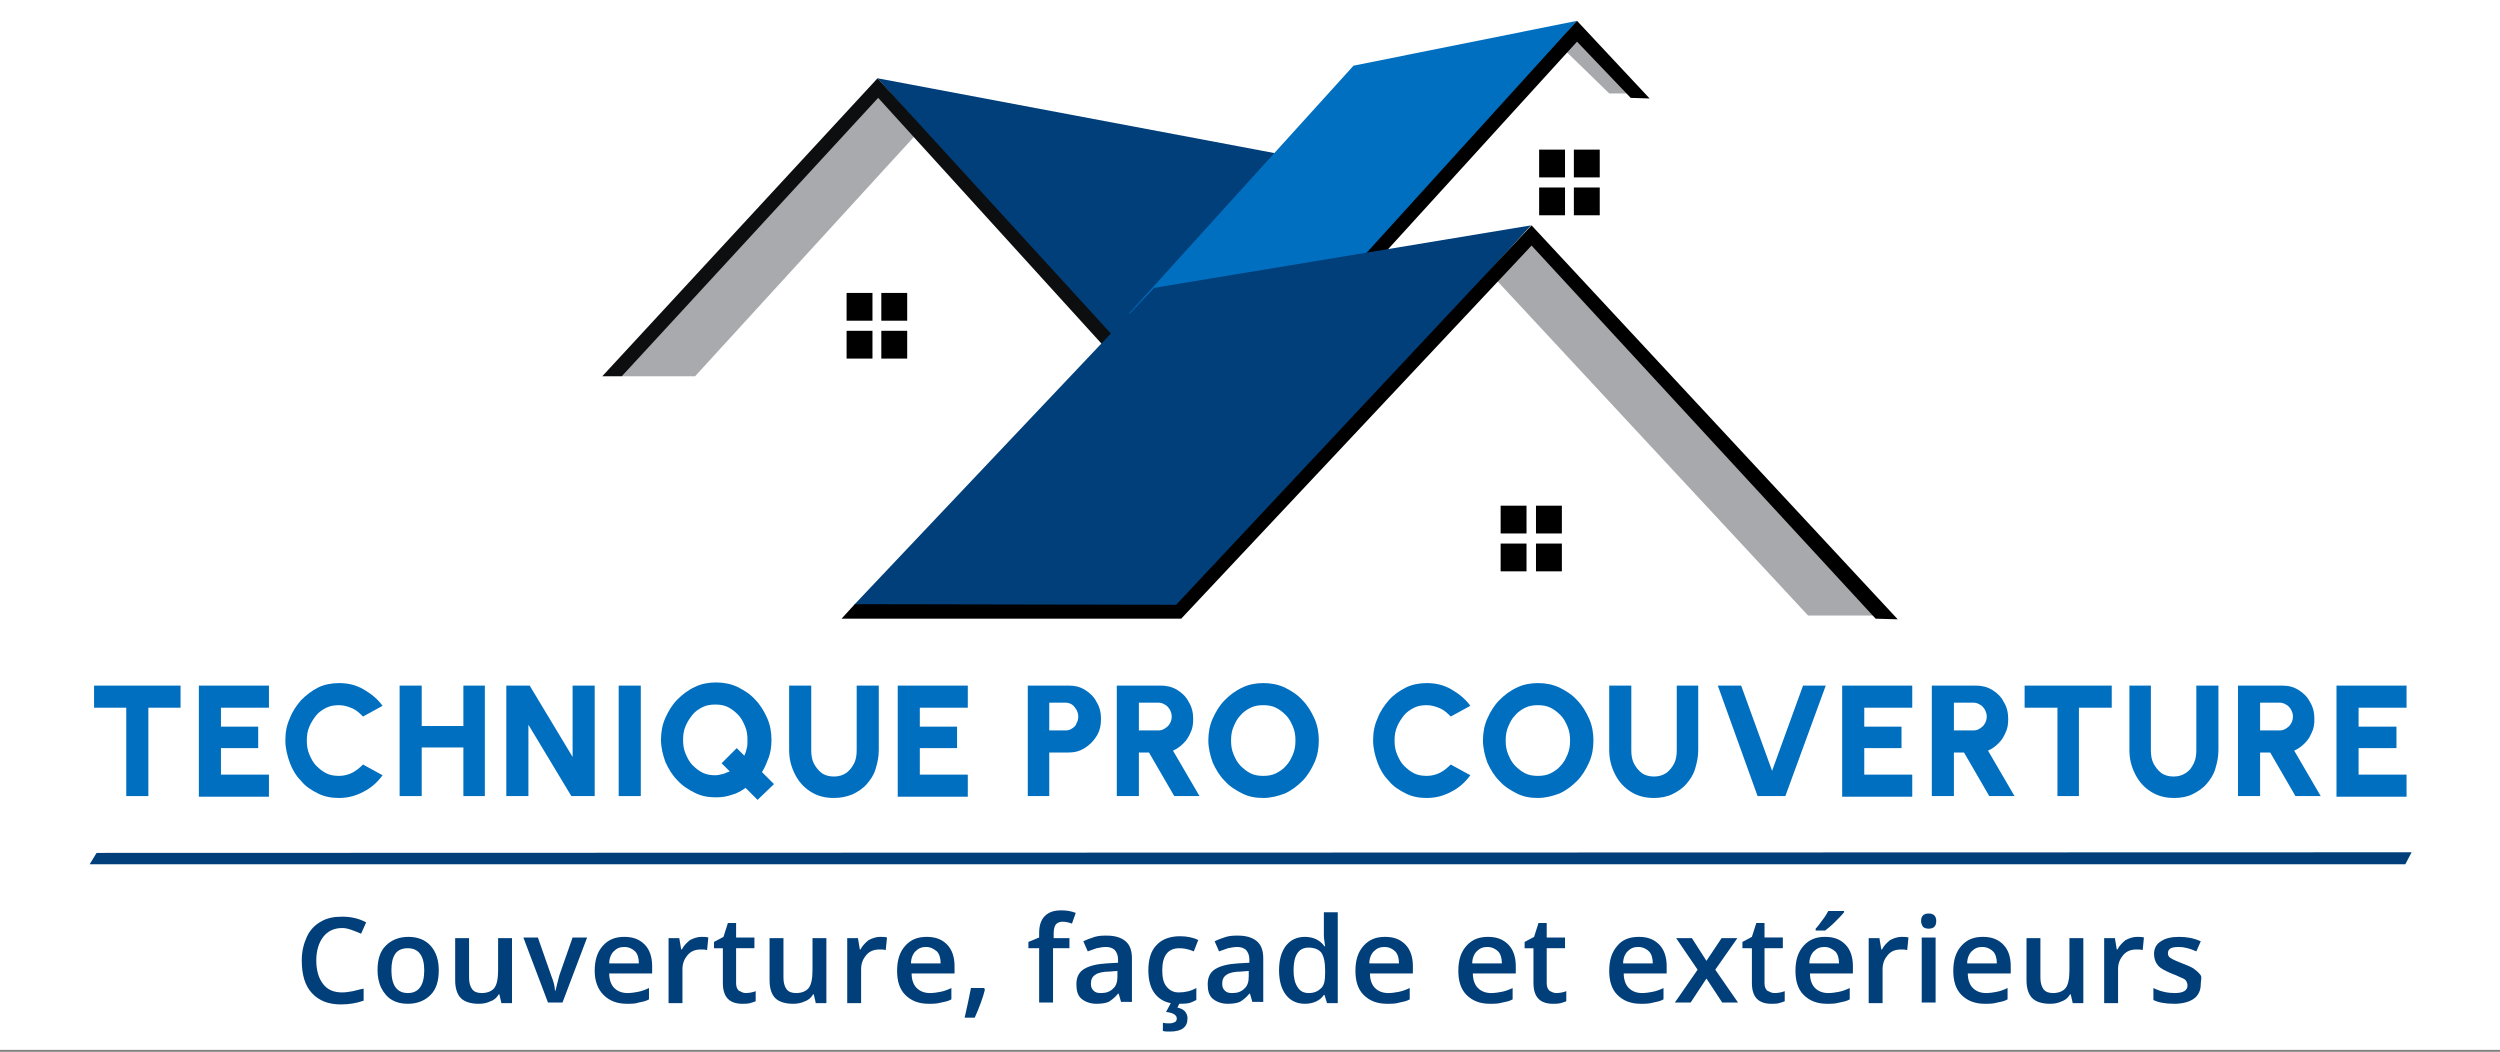<?xml version="1.0" encoding="UTF-8"?> <svg xmlns="http://www.w3.org/2000/svg" xmlns:xlink="http://www.w3.org/1999/xlink" version="1.1" x="0px" y="0px" viewBox="0 0 396 166.6" style="enable-background:new 0 0 396 166.6;" xml:space="preserve"><rect x="0" y="0" width="396" height="166.6" fill="#808080" stroke="none"/> <style type="text/css"> .st0{display:none;} .st1{display:inline;fill:#FFFFFF;} .st2{display:inline;} .st3{fill:#A8AAAD;} .st4{fill:#013F7A;} .st5{fill:#0C0E0F;} .st6{fill:#A8A9AD;} .st7{fill:#016FC0;} .st8{display:inline;fill:#013F7A;} .st9{display:inline;fill:#A8A9AD;} .st10{display:inline;fill:#016FC0;} .st11{fill:#FFFFFF;} </style> <g id="Calque_2_00000093164589329793079740000018398085663474630785_" class="st0"> <rect y="-0.3" class="st1" width="396" height="167.2"></rect> <g class="st2"> <g id="XMLID_00000155124452084907326700000008627846017246338965_"> <polygon id="XMLID_00000182520647882995389280000001058613033362039959_" class="st3" points="113.5,50.2 147.2,16.8 138.4,13.6 101.8,50.2 "></polygon> <polygon id="XMLID_00000106127596514122911340000004817562188731852711_" class="st4" points="137.7,12 217.5,25.9 180,56.1 "></polygon> <rect id="XMLID_00000086655510222669723430000017551240295946136452_" x="138.4" y="43.7" width="4" height="4"></rect> <rect id="XMLID_00000156579506097193531300000003908357751648569508_" x="132.9" y="43.7" width="4" height="4"></rect> <rect id="XMLID_00000039127720723831124000000001619962921944542113_" x="138.4" y="49.2" width="4" height="4"></rect> <rect id="XMLID_00000062184282298484647990000013872734314169469089_" x="132.9" y="49.2" width="4" height="4"></rect> <g id="XMLID_00000085942970856117735480000000413842470071187363_"> <polygon id="XMLID_00000014621029071929415210000008913379452933107385_" class="st5" points="102,50.2 137.7,15 174.7,52.5 176.1,51 137.7,12 99.1,50.2 "></polygon> </g> </g> <g id="XMLID_00000106123674942363864390000008733253673970197633_"> <rect id="XMLID_00000127759035383055799820000016490398184976236961_" x="249.2" y="30.3" width="4" height="4"></rect> <rect id="XMLID_00000067939349088841238470000003492684325862773917_" x="243.7" y="30.3" width="4" height="4"></rect> <rect id="XMLID_00000042697452882379120550000007109978532416683443_" x="249.2" y="36" width="4" height="4"></rect> <rect id="XMLID_00000036210937475808229830000010906310871445061276_" x="243.7" y="36" width="4" height="4"></rect> </g> <polygon id="XMLID_00000057845551427647790490000016081572002114342046_" class="st6" points="285.4,90.9 296.1,90.9 241.4,35.6 235.4,41.2 "></polygon> <polygon id="XMLID_00000072977558299881012980000007014353536068706223_" class="st6" points="285.4,42.7 274.9,42.7 241.9,10.8 248.7,3.7 285.1,40 "></polygon> <polygon id="XMLID_00000106846528874069729730000009966820299240274839_" class="st7" points="248.7,3.6 213.3,10.2 177.6,46.6 207,48.5 "></polygon> <g id="XMLID_00000030466698114388633590000010879194000763751052_"> <polygon id="XMLID_00000102504572831913900140000017536338724828518071_" points="285.4,43.1 288.4,43.1 248.7,3.6 210.5,42.5 212,43.9 248.7,6.6 "></polygon> </g> <polygon id="XMLID_00000018928043340049575220000015977123127396969374_" class="st4" points="241.4,33.6 181.7,42.4 134,89.4 185.4,90.8 "></polygon> <g id="XMLID_00000152256898994437283500000012354456123371618474_"> <g> <g id="XMLID_00000155851390363179895480000001468402735707621304_"> <polygon points="132,91.4 185.9,91.4 241.5,36.6 296.1,91.4 296.4,91.4 296.9,89.1 241.5,33.6 185.1,89.4 134.1,89.3 "></polygon> </g> </g> </g> <g id="XMLID_00000027591089706853873680000012734367960100024713_"> <rect id="XMLID_00000134210421476054790150000003807421047706832555_" x="242.3" y="74.9" width="4" height="4"></rect> <rect id="XMLID_00000162337784319130597250000012631395991640631224_" x="236.7" y="74.9" width="4" height="4"></rect> <rect id="XMLID_00000072965997190273872310000002047836856429895352_" x="242.3" y="80.4" width="4" height="4"></rect> <rect id="XMLID_00000153663054963956622480000016843552242361015967_" x="236.7" y="80.4" width="4" height="4"></rect> </g> </g> <g class="st2"> <path class="st7" d="M20.9,127.1v-18.9h7c1,0,2,0.3,2.8,0.8s1.5,1.2,2,2.1s0.7,1.8,0.7,2.9s-0.3,2-0.8,2.9s-1.2,1.6-2,2.1 s-1.8,0.8-2.8,0.8h-3.2v7.4h-3.7C20.9,127.2,20.9,127.1,20.9,127.1z M24.7,115.9h2.8c0.4,0,0.8-0.1,1.1-0.3 c0.3-0.2,0.6-0.5,0.8-0.8s0.3-0.7,0.3-1.2c0-0.4-0.1-0.8-0.3-1.1s-0.5-0.6-0.8-0.8s-0.7-0.3-1.1-0.3h-2.8V115.9z"></path> <path class="st7" d="M36.2,127.1v-18.9h7.5c1,0,2,0.3,2.8,0.8s1.5,1.2,2,2.1s0.7,1.8,0.7,2.9c0,0.8-0.1,1.6-0.4,2.3 c-0.3,0.7-0.7,1.3-1.2,1.9c-0.5,0.5-1.1,0.9-1.8,1.2l4.5,7.8H46l-4.3-7.4H40v7.4h-3.8V127.1z M39.9,115.9h3.3 c0.4,0,0.8-0.1,1.1-0.3c0.3-0.2,0.6-0.5,0.8-0.8s0.3-0.7,0.3-1.2c0-0.4-0.1-0.8-0.3-1.1c-0.2-0.3-0.5-0.6-0.8-0.8 c-0.3-0.2-0.7-0.3-1.1-0.3h-3.3V115.9z"></path> <path class="st7" d="M61.2,127.5c-1.3,0-2.5-0.3-3.6-0.8s-2.1-1.2-3-2.1s-1.5-1.9-2-3.1s-0.7-2.5-0.7-3.8s0.2-2.6,0.7-3.8 s1.2-2.2,2-3.1c0.9-0.9,1.8-1.6,3-2.1s2.3-0.8,3.6-0.8s2.5,0.3,3.6,0.8c1.1,0.5,2.1,1.2,3,2.1s1.5,1.9,2,3.1s0.7,2.5,0.7,3.8 c0,1.4-0.2,2.6-0.7,3.8s-1.1,2.2-2,3.1s-1.8,1.6-3,2.1C63.7,127.2,62.5,127.5,61.2,127.5z M61.2,123.7c0.8,0,1.5-0.2,2.2-0.5 c0.7-0.3,1.3-0.8,1.8-1.3c0.5-0.6,0.9-1.2,1.2-1.9c0.3-0.7,0.4-1.5,0.4-2.3s-0.1-1.6-0.4-2.4c-0.3-0.7-0.7-1.4-1.2-1.9 c-0.5-0.6-1.1-1-1.8-1.3s-1.4-0.5-2.2-0.5s-1.5,0.2-2.2,0.5s-1.3,0.8-1.8,1.3c-0.5,0.6-0.9,1.2-1.2,1.9c-0.3,0.7-0.4,1.5-0.4,2.3 s0.1,1.6,0.4,2.4c0.3,0.7,0.7,1.4,1.2,1.9c0.5,0.6,1.1,1,1.8,1.3C59.7,123.6,60.4,123.7,61.2,123.7z"></path> <path class="st7" d="M86.8,108.2v3.7h-5.6v15.2h-3.7v-15.2H72v-3.7H86.8z"></path> <path class="st7" d="M100.8,108.2h3.7v18.9h-3.7v-8.3h-7.2v8.3h-3.7v-18.9h3.7v6.9h7.2V108.2z"></path> <path class="st7" d="M108.6,127.1v-18.9h3.7v18.9H108.6z"></path> <path class="st7" d="M130.7,108.2v3.7h-5.6v15.2h-3.7v-15.2h-5.6v-3.7H130.7z"></path> <path class="st7" d="M137.5,108.2h4.2l6.9,18.9h-4l-1.1-3.1h-7.8l-1.1,3.1h-4L137.5,108.2z M137.1,120.2h5l-2.5-6.9L137.1,120.2z"></path> <path class="st7" d="M151.2,127.1v-18.9h4l7.4,12.2v-12.2h3.7v18.9h-4l-7.4-12.2v12.2H151.2z"></path> <path class="st7" d="M170,127.1v-18.9h12v3.7h-8.2v3.2h6.4v3.7h-6.4v4.5h8.2v3.7h-12V127.1z"></path> <path class="st7" d="M207.8,127.5c-1.3,0-2.5-0.3-3.6-0.8s-2.1-1.2-3-2.1s-1.5-1.9-2-3.1s-0.7-2.5-0.7-3.8c0-1.4,0.2-2.6,0.7-3.8 s1.1-2.2,2-3.1s1.8-1.6,3-2.1s2.3-0.8,3.6-0.8c1.5,0,2.9,0.4,4.2,1.1s2.4,1.6,3.2,2.8l-3.3,1.8c-0.5-0.6-1.1-1.1-1.8-1.4 c-0.7-0.4-1.5-0.5-2.3-0.5s-1.5,0.2-2.2,0.5s-1.3,0.8-1.8,1.3c-0.5,0.6-0.9,1.2-1.2,1.9s-0.4,1.5-0.4,2.4c0,0.8,0.1,1.6,0.4,2.4 c0.3,0.7,0.7,1.4,1.2,1.9c0.5,0.6,1.1,1,1.8,1.3s1.4,0.5,2.2,0.5s1.6-0.2,2.3-0.5c0.7-0.4,1.3-0.8,1.8-1.4l3.3,1.8 c-0.8,1.2-1.9,2.1-3.2,2.8S209.3,127.5,207.8,127.5z"></path> <path class="st7" d="M226.8,127.5c-1.3,0-2.5-0.3-3.6-0.8s-2.1-1.2-3-2.1s-1.5-1.9-2-3.1s-0.7-2.5-0.7-3.8s0.2-2.6,0.7-3.8 c0.5-1.2,1.2-2.2,2-3.1c0.9-0.9,1.8-1.6,3-2.1s2.3-0.8,3.6-0.8s2.5,0.3,3.6,0.8s2.1,1.2,3,2.1s1.5,1.9,2,3.1s0.7,2.5,0.7,3.8 c0,1.4-0.2,2.6-0.7,3.8s-1.1,2.2-2,3.1s-1.8,1.6-3,2.1C229.3,127.2,228.1,127.5,226.8,127.5z M226.8,123.7c0.8,0,1.5-0.2,2.2-0.5 s1.3-0.8,1.8-1.3c0.5-0.6,0.9-1.2,1.2-1.9c0.3-0.7,0.4-1.5,0.4-2.3s-0.1-1.6-0.4-2.4c-0.3-0.7-0.7-1.4-1.2-1.9s-1.1-1-1.8-1.3 s-1.4-0.5-2.2-0.5s-1.5,0.2-2.2,0.5s-1.3,0.8-1.8,1.3c-0.5,0.6-0.9,1.2-1.2,1.9c-0.3,0.7-0.4,1.5-0.4,2.3s0.1,1.6,0.4,2.4 c0.3,0.7,0.7,1.4,1.2,1.9c0.5,0.6,1.1,1,1.8,1.3C225.3,123.6,226,123.7,226.8,123.7z"></path> <path class="st7" d="M246.6,127.5c-1.5,0-2.8-0.4-4-1.1c-1.1-0.7-2-1.7-2.7-3c-0.6-1.2-1-2.6-1-4.2v-11h3.7v11 c0,0.8,0.2,1.6,0.5,2.3c0.3,0.7,0.8,1.2,1.3,1.6s1.3,0.6,2.1,0.6s1.5-0.2,2.1-0.6s1-0.9,1.3-1.6s0.4-1.4,0.4-2.3v-11h3.7v11 c0,1.1-0.2,2.2-0.5,3.2c-0.4,1-0.9,1.9-1.6,2.6s-1.5,1.3-2.4,1.8S247.7,127.5,246.6,127.5z"></path> <path class="st7" d="M264.3,127.1l-6.9-18.9h4l5.3,14.6l5.3-14.6h3.9l-6.9,18.9H264.3z"></path> <path class="st7" d="M278.8,127.1v-18.9h12v3.7h-8.2v3.2h6.4v3.7h-6.4v4.5h8.2v3.7h-12V127.1z"></path> <path class="st7" d="M294.2,127.1v-18.9h7.5c1,0,2,0.3,2.8,0.8s1.5,1.2,2,2.1s0.7,1.8,0.7,2.9c0,0.8-0.1,1.6-0.4,2.3 c-0.3,0.7-0.7,1.3-1.2,1.9c-0.5,0.5-1.1,0.9-1.8,1.2l4.5,7.8H304l-4.3-7.4H298v7.4h-3.8V127.1z M297.9,115.9h3.3 c0.4,0,0.8-0.1,1.1-0.3c0.3-0.2,0.6-0.5,0.8-0.8c0.2-0.3,0.3-0.7,0.3-1.2c0-0.4-0.1-0.8-0.3-1.1c-0.2-0.3-0.5-0.6-0.8-0.8 s-0.7-0.3-1.1-0.3h-3.3V115.9z"></path> <path class="st7" d="M325,108.2v3.7h-5.6v15.2h-3.7v-15.2h-5.6v-3.7H325z"></path> <path class="st7" d="M335.7,127.5c-1.5,0-2.8-0.4-4-1.1s-2-1.7-2.7-3c-0.6-1.2-1-2.6-1-4.2v-11h3.7v11c0,0.8,0.2,1.6,0.5,2.3 c0.3,0.7,0.8,1.2,1.3,1.6c0.6,0.4,1.3,0.6,2.1,0.6c0.8,0,1.5-0.2,2.1-0.6s1-0.9,1.3-1.6s0.4-1.4,0.4-2.3v-11h3.7v11 c0,1.1-0.2,2.2-0.5,3.2s-0.9,1.9-1.6,2.6s-1.5,1.3-2.4,1.8C337.9,127.2,336.8,127.5,335.7,127.5z"></path> <path class="st7" d="M346.6,127.1v-18.9h7.5c1,0,2,0.3,2.8,0.8s1.5,1.2,2,2.1s0.7,1.8,0.7,2.9c0,0.8-0.1,1.6-0.4,2.3 c-0.3,0.7-0.7,1.3-1.2,1.9c-0.5,0.5-1.1,0.9-1.8,1.2l4.5,7.8h-4.3l-4.3-7.4h-1.7v7.4h-3.8L346.6,127.1L346.6,127.1z M350.3,115.9 h3.3c0.4,0,0.8-0.1,1.1-0.3c0.3-0.2,0.6-0.5,0.8-0.8c0.2-0.3,0.3-0.7,0.3-1.2c0-0.4-0.1-0.8-0.3-1.1c-0.2-0.3-0.5-0.6-0.8-0.8 s-0.7-0.3-1.1-0.3h-3.3V115.9z"></path> <path class="st7" d="M363.4,127.1v-18.9h12v3.7h-8.2v3.2h6.4v3.7h-6.4v4.5h8.2v3.7h-12V127.1z"></path> </g> <g class="st2"> <path class="st4" d="M54.2,149c-1.3,0-2.3,0.5-3,1.4s-1.1,2.1-1.1,3.7c0,1.7,0.4,2.9,1.1,3.8c0.7,0.9,1.7,1.3,3,1.3 c0.6,0,1.1-0.1,1.7-0.2c0.5-0.1,1.1-0.3,1.7-0.4v1.9c-1.1,0.4-2.3,0.6-3.6,0.6c-2,0-3.5-0.6-4.6-1.8s-1.6-2.9-1.6-5.2 c0-1.4,0.3-2.6,0.8-3.7c0.5-1.1,1.3-1.9,2.2-2.4c1-0.6,2.1-0.8,3.4-0.8c1.4,0,2.7,0.3,3.8,0.9l-0.8,1.8c-0.5-0.2-0.9-0.4-1.5-0.6 C55.3,149.1,54.7,149,54.2,149z"></path> <path class="st4" d="M69.5,155.7c0,1.7-0.4,3-1.3,3.9s-2.1,1.4-3.6,1.4c-1,0-1.8-0.2-2.5-0.6c-0.7-0.4-1.3-1.1-1.7-1.9 c-0.4-0.8-0.6-1.8-0.6-2.8c0-1.7,0.4-3,1.3-3.9c0.9-0.9,2.1-1.4,3.6-1.4s2.7,0.5,3.5,1.4C69.1,152.8,69.5,154.1,69.5,155.7z M62,155.7c0,2.4,0.9,3.6,2.6,3.6s2.6-1.2,2.6-3.6c0-2.3-0.9-3.5-2.6-3.5c-0.9,0-1.6,0.3-2,0.9S62,154.6,62,155.7z"></path> <path class="st4" d="M79.4,160.9l-0.3-1.3H79c-0.3,0.5-0.7,0.9-1.3,1.1c-0.6,0.3-1.2,0.4-1.9,0.4c-1.2,0-2.2-0.3-2.8-0.9 s-0.9-1.6-0.9-2.8v-6.7h2.2v6.3c0,0.8,0.2,1.4,0.5,1.8c0.3,0.4,0.8,0.6,1.5,0.6c0.9,0,1.6-0.3,2-0.8s0.6-1.5,0.6-2.8v-5.1h2.2V161 h-1.7L79.4,160.9L79.4,160.9z"></path> <path class="st4" d="M86.8,160.9l-3.9-10.3h2.3l2.1,6c0.4,1,0.6,1.8,0.6,2.4H88c0.1-0.4,0.3-1.3,0.6-2.4l2.1-6H93l-3.9,10.3H86.8z "></path> <path class="st4" d="M99.3,161.1c-1.6,0-2.8-0.5-3.7-1.4c-0.9-0.9-1.3-2.2-1.3-3.8c0-1.7,0.4-3,1.3-4c0.8-1,2-1.4,3.4-1.4 s2.4,0.4,3.2,1.2c0.8,0.8,1.2,2,1.2,3.4v1.2h-6.8c0,1,0.3,1.8,0.8,2.3s1.2,0.8,2.1,0.8c0.6,0,1.2-0.1,1.7-0.2 c0.5-0.1,1.1-0.3,1.7-0.6v1.8c-0.5,0.3-1.1,0.4-1.6,0.5C100.6,161,100,161.1,99.3,161.1z M98.9,152.1c-0.7,0-1.2,0.2-1.7,0.7 c-0.4,0.4-0.7,1.1-0.7,1.9h4.7c0-0.8-0.2-1.5-0.6-1.9C100.1,152.3,99.6,152.1,98.9,152.1z"></path> <path class="st4" d="M111.2,150.4c0.4,0,0.8,0,1.1,0.1l-0.2,2c-0.3-0.1-0.6-0.1-1-0.1c-0.9,0-1.6,0.3-2.1,0.9 c-0.5,0.6-0.8,1.3-0.8,2.2v5.4H106v-10.3h1.7l0.3,1.8h0.1c0.3-0.6,0.8-1.1,1.3-1.5S110.5,150.4,111.2,150.4z"></path> <path class="st4" d="M118.2,159.3c0.5,0,1.1-0.1,1.6-0.3v1.6c-0.2,0.1-0.6,0.2-0.9,0.3c-0.4,0.1-0.8,0.1-1.2,0.1 c-2.1,0-3.1-1.1-3.1-3.3v-5.5h-1.4v-1l1.5-0.8l0.7-2.2h1.3v2.3h2.9v1.7h-2.9v5.5c0,0.5,0.1,0.9,0.4,1.2S117.7,159.3,118.2,159.3z"></path> <path class="st4" d="M129.2,160.9l-0.3-1.3h-0.1c-0.3,0.5-0.7,0.9-1.3,1.1c-0.6,0.3-1.2,0.4-1.9,0.4c-1.2,0-2.2-0.3-2.8-0.9 s-0.9-1.6-0.9-2.8v-6.7h2.2v6.3c0,0.8,0.2,1.4,0.5,1.8c0.3,0.4,0.8,0.6,1.5,0.6c0.9,0,1.6-0.3,2-0.8c0.4-0.5,0.6-1.5,0.6-2.8v-5.1 h2.2V161h-1.7L129.2,160.9L129.2,160.9z"></path> <path class="st4" d="M139.4,150.4c0.4,0,0.8,0,1.1,0.1l-0.2,2c-0.3-0.1-0.6-0.1-1-0.1c-0.9,0-1.6,0.3-2.1,0.9 c-0.5,0.6-0.8,1.3-0.8,2.2v5.4h-2.2v-10.3h1.7l0.3,1.8h0.1c0.3-0.6,0.8-1.1,1.3-1.5C138.2,150.6,138.8,150.4,139.4,150.4z"></path> <path class="st4" d="M147.1,161.1c-1.6,0-2.8-0.5-3.7-1.4s-1.3-2.2-1.3-3.8c0-1.7,0.4-3,1.3-4c0.8-1,2-1.4,3.4-1.4 s2.4,0.4,3.2,1.2s1.2,2,1.2,3.4v1.2h-6.8c0,1,0.3,1.8,0.8,2.3s1.2,0.8,2.1,0.8c0.6,0,1.2-0.1,1.7-0.2c0.5-0.1,1.1-0.3,1.7-0.6v1.8 c-0.5,0.3-1.1,0.4-1.6,0.5C148.4,161,147.8,161.1,147.1,161.1z M146.7,152.1c-0.7,0-1.2,0.2-1.7,0.7c-0.4,0.4-0.7,1.1-0.7,1.9h4.7 c0-0.8-0.2-1.5-0.6-1.9C147.9,152.3,147.4,152.1,146.7,152.1z"></path> <path class="st4" d="M156,158.9c-0.3,1.2-0.8,2.6-1.6,4.4h-1.6c0.4-1.7,0.7-3.2,1-4.7h2.1L156,158.9z"></path> <path class="st4" d="M169.3,152.3h-2.5v8.6h-2.2v-8.6h-1.7v-1l1.7-0.7v-0.7c0-1.2,0.3-2.1,0.9-2.7c0.6-0.6,1.4-0.9,2.6-0.9 c0.8,0,1.5,0.1,2.3,0.4l-0.6,1.7c-0.5-0.2-1.1-0.3-1.5-0.3c-0.5,0-0.9,0.2-1.1,0.5c-0.2,0.3-0.3,0.8-0.3,1.4v0.7h2.5L169.3,152.3 L169.3,152.3z"></path> <path class="st4" d="M177.7,160.9l-0.4-1.4h-0.1c-0.5,0.6-1,1-1.5,1.3s-1.1,0.3-1.9,0.3c-1,0-1.8-0.3-2.4-0.8 c-0.6-0.5-0.8-1.3-0.8-2.3c0-1.1,0.4-1.9,1.2-2.4s2-0.8,3.6-0.9l1.8-0.1v-0.5c0-0.7-0.2-1.1-0.5-1.5c-0.3-0.3-0.8-0.5-1.4-0.5 c-0.5,0-1,0.1-1.5,0.2c-0.5,0.2-0.9,0.3-1.4,0.5l-0.7-1.6c0.6-0.3,1.2-0.5,1.8-0.7c0.7-0.2,1.3-0.2,1.9-0.2c1.3,0,2.3,0.3,3,0.9 c0.7,0.6,1,1.5,1,2.7v6.9h-1.7L177.7,160.9L177.7,160.9z M174.4,159.4c0.8,0,1.4-0.2,1.9-0.7c0.5-0.4,0.7-1.1,0.7-1.9v-0.9 l-1.3,0.1c-1,0-1.8,0.2-2.2,0.5c-0.5,0.3-0.7,0.8-0.7,1.4c0,0.5,0.1,0.8,0.4,1.1C173.5,159.3,173.9,159.4,174.4,159.4z"></path> <path class="st4" d="M186.6,161.1c-1.6,0-2.7-0.5-3.5-1.4s-1.2-2.2-1.2-3.9s0.4-3.1,1.3-4c0.8-0.9,2.1-1.4,3.7-1.4 c1.1,0,2.1,0.2,2.9,0.6l-0.7,1.8c-0.9-0.4-1.7-0.5-2.3-0.5c-1.8,0-2.7,1.2-2.7,3.5c0,1.2,0.2,2,0.7,2.6c0.4,0.6,1.1,0.9,1.9,0.9 c1,0,1.9-0.2,2.8-0.7v1.9c-0.4,0.2-0.8,0.4-1.2,0.5C187.8,161,187.2,161.1,186.6,161.1z M188.1,163.4c0,1.4-0.9,2.1-2.8,2.1 c-0.4,0-0.8,0-1.1-0.1v-1.3c0.3,0.1,0.7,0.1,1.1,0.1c0.3,0,0.6-0.1,0.8-0.2c0.2-0.1,0.3-0.3,0.3-0.6c0-0.5-0.6-0.9-1.7-1l0.8-1.5 h1.4l-0.4,0.8c0.5,0.1,0.9,0.3,1.2,0.6C188,162.6,188.1,163,188.1,163.4z"></path> <path class="st4" d="M198.5,160.9l-0.4-1.4H198c-0.5,0.6-1,1-1.5,1.3s-1.1,0.3-1.9,0.3c-1,0-1.8-0.3-2.4-0.8 c-0.6-0.5-0.8-1.3-0.8-2.3c0-1.1,0.4-1.9,1.2-2.4s2-0.8,3.6-0.9l1.8-0.1v-0.5c0-0.7-0.2-1.1-0.5-1.5c-0.3-0.3-0.8-0.5-1.4-0.5 c-0.5,0-1,0.1-1.5,0.2c-0.5,0.2-0.9,0.3-1.4,0.5l-0.7-1.6c0.6-0.3,1.2-0.5,1.8-0.7c0.7-0.2,1.3-0.2,1.9-0.2c1.3,0,2.3,0.3,3,0.9 c0.7,0.6,1,1.5,1,2.7v6.9h-1.7L198.5,160.9L198.5,160.9z M195.2,159.4c0.8,0,1.4-0.2,1.9-0.7c0.5-0.4,0.7-1.1,0.7-1.9v-0.9 l-1.3,0.1c-1,0-1.8,0.2-2.2,0.5c-0.5,0.3-0.7,0.8-0.7,1.4c0,0.5,0.1,0.8,0.4,1.1C194.3,159.3,194.7,159.4,195.2,159.4z"></path> <path class="st4" d="M206.7,161.1c-1.3,0-2.3-0.5-3-1.4s-1.1-2.2-1.1-3.9s0.4-3,1.1-3.9c0.7-0.9,1.7-1.4,3-1.4s2.4,0.5,3.1,1.5 h0.1c-0.1-0.7-0.2-1.3-0.2-1.7v-3.9h2.2v14.4h-1.7l-0.4-1.3h-0.1C209.1,160.6,208.1,161.1,206.7,161.1z M207.3,159.3 c0.9,0,1.5-0.3,2-0.8s0.6-1.3,0.6-2.5v-0.3c0-1.3-0.2-2.2-0.6-2.8c-0.4-0.5-1.1-0.8-2-0.8c-0.8,0-1.4,0.3-1.8,0.9 c-0.4,0.6-0.6,1.5-0.6,2.7c0,1.1,0.2,2,0.6,2.6C205.9,159,206.5,159.3,207.3,159.3z"></path> <path class="st4" d="M219.8,161.1c-1.6,0-2.8-0.5-3.7-1.4s-1.3-2.2-1.3-3.8c0-1.7,0.4-3,1.3-4c0.8-1,2-1.4,3.4-1.4 s2.4,0.4,3.2,1.2s1.2,2,1.2,3.4v1.2h-6.8c0,1,0.3,1.8,0.8,2.3s1.2,0.8,2.1,0.8c0.6,0,1.2-0.1,1.7-0.2c0.5-0.1,1.1-0.3,1.7-0.6v1.8 c-0.5,0.3-1.1,0.4-1.6,0.5C221.1,161,220.5,161.1,219.8,161.1z M219.4,152.1c-0.7,0-1.2,0.2-1.7,0.7c-0.4,0.4-0.7,1.1-0.7,1.9h4.7 c0-0.8-0.2-1.5-0.6-1.9C220.6,152.3,220.1,152.1,219.4,152.1z"></path> <path class="st4" d="M236,161.1c-1.6,0-2.8-0.5-3.7-1.4s-1.3-2.2-1.3-3.8c0-1.7,0.4-3,1.3-4c0.8-1,2-1.4,3.4-1.4s2.4,0.4,3.2,1.2 s1.2,2,1.2,3.4v1.2h-6.8c0,1,0.3,1.8,0.8,2.3s1.2,0.8,2.1,0.8c0.6,0,1.2-0.1,1.7-0.2c0.5-0.1,1.1-0.3,1.7-0.6v1.8 c-0.5,0.3-1.1,0.4-1.6,0.5C237.3,161,236.7,161.1,236,161.1z M235.6,152.1c-0.7,0-1.2,0.2-1.7,0.7c-0.4,0.4-0.7,1.1-0.7,1.9h4.7 c0-0.8-0.2-1.5-0.6-1.9C236.9,152.3,236.3,152.1,235.6,152.1z"></path> <path class="st4" d="M246.5,159.3c0.5,0,1.1-0.1,1.6-0.3v1.6c-0.2,0.1-0.6,0.2-0.9,0.3c-0.4,0.1-0.8,0.1-1.2,0.1 c-2.1,0-3.1-1.1-3.1-3.3v-5.5h-1.4v-1l1.5-0.8l0.7-2.2h1.3v2.3h2.9v1.7H245v5.5c0,0.5,0.1,0.9,0.4,1.2S246.1,159.3,246.5,159.3z"></path> <path class="st4" d="M259.9,161.1c-1.6,0-2.8-0.5-3.7-1.4c-0.9-0.9-1.3-2.2-1.3-3.8c0-1.7,0.4-3,1.3-4c0.8-1,2-1.4,3.4-1.4 s2.4,0.4,3.2,1.2c0.8,0.8,1.2,2,1.2,3.4v1.2h-6.8c0,1,0.3,1.8,0.8,2.3s1.2,0.8,2.1,0.8c0.6,0,1.2-0.1,1.7-0.2 c0.5-0.1,1.1-0.3,1.7-0.6v1.8c-0.5,0.3-1.1,0.4-1.6,0.5C261.3,161,260.6,161.1,259.9,161.1z M259.5,152.1c-0.7,0-1.2,0.2-1.7,0.7 c-0.4,0.4-0.7,1.1-0.7,1.9h4.7c0-0.8-0.2-1.5-0.6-1.9C260.8,152.3,260.2,152.1,259.5,152.1z"></path> <path class="st4" d="M268.9,155.6l-3.4-5h2.5l2.3,3.6l2.4-3.6h2.5l-3.5,5l3.6,5.2h-2.5l-2.5-3.8l-2.5,3.8h-2.5L268.9,155.6z"></path> <path class="st4" d="M281.1,159.3c0.5,0,1.1-0.1,1.6-0.3v1.6c-0.2,0.1-0.6,0.2-0.9,0.3c-0.4,0.1-0.8,0.1-1.2,0.1 c-2.1,0-3.1-1.1-3.1-3.3v-5.5h-1.4v-1l1.5-0.8l0.7-2.2h1.3v2.3h2.9v1.7h-2.9v5.5c0,0.5,0.1,0.9,0.4,1.2S280.7,159.3,281.1,159.3z"></path> <path class="st4" d="M289.4,161.1c-1.6,0-2.8-0.5-3.7-1.4c-0.9-0.9-1.3-2.2-1.3-3.8c0-1.7,0.4-3,1.3-4c0.8-1,2-1.4,3.4-1.4 s2.4,0.4,3.2,1.2c0.8,0.8,1.2,2,1.2,3.4v1.2h-6.8c0,1,0.3,1.8,0.8,2.3s1.2,0.8,2.1,0.8c0.6,0,1.2-0.1,1.7-0.2 c0.5-0.1,1.1-0.3,1.7-0.6v1.8c-0.5,0.3-1.1,0.4-1.6,0.5C290.7,161,290.1,161.1,289.4,161.1z M289,152.1c-0.7,0-1.2,0.2-1.7,0.7 c-0.4,0.4-0.7,1.1-0.7,1.9h4.7c0-0.8-0.2-1.5-0.6-1.9C290.2,152.3,289.7,152.1,289,152.1z M287.6,149.4v-0.2 c0.4-0.4,0.7-0.9,1.1-1.4s0.7-1,0.9-1.4h2.5v0.2c-0.3,0.4-0.8,0.9-1.4,1.5s-1.2,1.1-1.6,1.4h-1.5V149.4z"></path> <path class="st4" d="M301.3,150.4c0.4,0,0.8,0,1.1,0.1l-0.2,2c-0.3-0.1-0.6-0.1-1-0.1c-0.9,0-1.6,0.3-2.1,0.9 c-0.5,0.6-0.8,1.3-0.8,2.2v5.4h-2.2v-10.3h1.7l0.3,1.8h0.1c0.3-0.6,0.8-1.1,1.3-1.5S300.6,150.4,301.3,150.4z"></path> <path class="st4" d="M304.3,147.9c0-0.4,0.1-0.7,0.3-0.9s0.5-0.3,0.9-0.3s0.7,0.1,0.9,0.3c0.2,0.2,0.3,0.5,0.3,0.9 s-0.1,0.7-0.3,0.9c-0.2,0.2-0.5,0.3-0.9,0.3s-0.7-0.1-0.9-0.3S304.3,148.3,304.3,147.9z M306.6,160.9h-2.2v-10.3h2.2V160.9z"></path> <path class="st4" d="M314.4,161.1c-1.6,0-2.8-0.5-3.7-1.4c-0.9-0.9-1.3-2.2-1.3-3.8c0-1.7,0.4-3,1.3-4c0.8-1,2-1.4,3.4-1.4 s2.4,0.4,3.2,1.2c0.8,0.8,1.2,2,1.2,3.4v1.2h-6.8c0,1,0.3,1.8,0.8,2.3s1.2,0.8,2.1,0.8c0.6,0,1.2-0.1,1.7-0.2 c0.5-0.1,1.1-0.3,1.7-0.6v1.8c-0.5,0.3-1.1,0.4-1.6,0.5C315.7,161,315.1,161.1,314.4,161.1z M314,152.1c-0.7,0-1.2,0.2-1.7,0.7 c-0.4,0.4-0.7,1.1-0.7,1.9h4.7c0-0.8-0.2-1.5-0.6-1.9C315.2,152.3,314.7,152.1,314,152.1z"></path> <path class="st4" d="M328.3,160.9l-0.3-1.3h-0.1c-0.3,0.5-0.7,0.9-1.3,1.1c-0.6,0.3-1.2,0.4-1.9,0.4c-1.2,0-2.2-0.3-2.8-0.9 c-0.6-0.6-0.9-1.6-0.9-2.8v-6.7h2.2v6.3c0,0.8,0.2,1.4,0.5,1.8c0.3,0.4,0.8,0.6,1.5,0.6c0.9,0,1.6-0.3,2-0.8s0.6-1.5,0.6-2.8v-5.1 h2.2V161h-1.7L328.3,160.9L328.3,160.9z"></path> <path class="st4" d="M338.5,150.4c0.4,0,0.8,0,1.1,0.1l-0.2,2c-0.3-0.1-0.6-0.1-1-0.1c-0.9,0-1.6,0.3-2.1,0.9 c-0.5,0.6-0.8,1.3-0.8,2.2v5.4h-2.2v-10.3h1.7l0.3,1.8h0.1c0.3-0.6,0.8-1.1,1.3-1.5C337.3,150.6,337.9,150.4,338.5,150.4z"></path> <path class="st4" d="M348.6,158c0,1-0.4,1.8-1.1,2.3s-1.8,0.8-3.1,0.8c-1.4,0-2.5-0.2-3.3-0.6v-1.9c1.2,0.6,2.3,0.8,3.4,0.8 c1.3,0,2-0.4,2-1.2c0-0.3-0.1-0.5-0.2-0.7s-0.4-0.4-0.7-0.5s-0.8-0.4-1.4-0.6c-1.2-0.5-2-0.9-2.4-1.4s-0.6-1.1-0.6-1.8 c0-0.9,0.4-1.6,1.1-2c0.7-0.5,1.7-0.7,2.9-0.7c1.2,0,2.3,0.2,3.4,0.7l-0.7,1.6c-1.1-0.5-2-0.7-2.8-0.7c-1.2,0-1.7,0.3-1.7,1 c0,0.3,0.2,0.6,0.5,0.8s1,0.5,2,0.9c0.8,0.3,1.5,0.6,1.8,0.9c0.4,0.3,0.7,0.6,0.9,0.9C348.5,157,348.6,157.5,348.6,158z"></path> </g> <polyline id="XMLID_00000058556687837149871610000011148137662057744781_" class="st8" points="19.3,137.1 377.8,137.1 376.7,138.9 18.2,138.9 "></polyline> </g> <g id="Calque_3"> <g class="st0"> <g id="XMLID_00000088124292892103040550000012410818291457010581_" class="st2"> <polygon id="XMLID_00000042700483889699977950000014046866215961089420_" class="st3" points="146.4,348.3 180.1,314.9 171.3,311.7 134.7,348.3 "></polygon> <polygon id="XMLID_00000148647684948061211590000008813120711390068100_" class="st4" points="170.6,310.1 250.4,324 212.9,354.2 "></polygon> <rect id="XMLID_00000060741936015120628200000013871577081854877616_" x="171.3" y="341.8" transform="matrix(-1 -4.683999e-11 4.683999e-11 -1 346.542 687.541)" width="4" height="4"></rect> <rect id="XMLID_00000170972911208227010530000017785377350361904026_" x="165.7" y="341.8" transform="matrix(-1 -4.729029e-11 4.729029e-11 -1 335.399 687.541)" width="4" height="4"></rect> <rect id="XMLID_00000170266608283865762410000004411512712142521278_" x="171.3" y="347.3" transform="matrix(-1 -4.683999e-11 4.683999e-11 -1 346.542 698.684)" width="4" height="4"></rect> <rect id="XMLID_00000111909412119907438550000001883273523365659273_" x="165.7" y="347.3" transform="matrix(-1 -4.729029e-11 4.729029e-11 -1 335.399 698.684)" width="4" height="4"></rect> <g id="XMLID_00000023260960173993081330000006246213168378448310_"> <polygon id="XMLID_00000099625918623409929450000011048139117089402279_" class="st5" points="134.9,348.3 170.6,313.1 207.5,350.6 209,349.1 170.6,310.1 131.9,348.3 "></polygon> </g> </g> <g id="XMLID_00000091700328753351677580000013561140304867309455_" class="st2"> <rect id="XMLID_00000103243765949105991320000011338668376984151475_" x="282.1" y="328.5" transform="matrix(-1 -4.503876e-11 4.503876e-11 -1 568.173 660.995)" width="4" height="4"></rect> <rect id="XMLID_00000020366035411380462590000001653090178108663704_" x="276.5" y="328.5" transform="matrix(-1 -4.503876e-11 4.503876e-11 -1 557.031 660.995)" width="4" height="4"></rect> <rect id="XMLID_00000147189359949740610320000000187336714856295057_" x="282.1" y="334" transform="matrix(-1 -4.503876e-11 4.503876e-11 -1 568.173 672.138)" width="4" height="4"></rect> <rect id="XMLID_00000011739403976292193910000007647582014580806566_" x="276.5" y="334" transform="matrix(-1 -4.503876e-11 4.503876e-11 -1 557.031 672.138)" width="4" height="4"></rect> </g> <polygon id="XMLID_00000014593577798610909550000001610330520940674450_" class="st9" points="318.3,389 329,389 274.2,333.7 268.3,339.3 "></polygon> <polygon id="XMLID_00000036224793475868176440000008228280270759414455_" class="st9" points="318.3,340.8 307.8,340.8 274.7,308.9 281.6,301.9 317.9,338.1 "></polygon> <polygon id="XMLID_00000010995155399620209890000017337876720785677486_" class="st10" points="281.6,301.7 246.2,308.3 210.5,344.7 239.9,346.6 "></polygon> <g id="XMLID_00000083809136494813173870000001117020817655833007_" class="st2"> <polygon id="XMLID_00000102517672569890554260000008810061969350324366_" points="318.3,341.2 321.3,341.2 281.6,301.7 243.4,340.6 244.9,342.1 281.6,304.7 "></polygon> </g> <polygon id="XMLID_00000075154918515175679220000000238127624591517319_" class="st8" points="274.2,331.7 214.5,340.5 166.9,387.5 218.3,388.9 "></polygon> <g id="XMLID_00000142857451948636992980000012595890570687766154_" class="st2"> <g> <g id="XMLID_00000029031349711757855490000004114186467914477443_"> <polygon points="164.8,389.6 218.8,389.6 274.3,334.8 328.9,389.6 329.3,389.6 329.8,387.2 274.3,331.7 217.9,387.5 167,387.4 "></polygon> </g> </g> </g> <g id="XMLID_00000082349473726958800450000007337362344673998258_" class="st2"> <rect id="XMLID_00000103954363866109495070000000718173461837170053_" x="275.1" y="373" transform="matrix(-1 -4.503876e-11 4.503876e-11 -1 554.21 750.031)" width="4" height="4"></rect> <rect id="XMLID_00000154398213293759574920000006290433418208344723_" x="269.5" y="373" transform="matrix(-1 -4.774104e-11 4.774104e-11 -1 543.067 750.031)" width="4" height="4"></rect> <rect id="XMLID_00000036240384113075476230000015652539405694100113_" x="275.1" y="378.6" transform="matrix(-1 -4.503876e-11 4.503876e-11 -1 554.21 761.174)" width="4" height="4"></rect> <rect id="XMLID_00000183212845674692634350000004052960986277008773_" x="269.5" y="378.6" transform="matrix(-1 -4.774104e-11 4.774104e-11 -1 543.067 761.174)" width="4" height="4"></rect> </g> </g> <rect y="-0.1" class="st11" width="396" height="166.4"></rect> <g> <path class="st7" d="M28.6,108.6v3.5h-5.1v14H20v-14h-5.1v-3.5H28.6z"></path> <path class="st7" d="M31.5,126.1v-17.5h11.1v3.5h-7.6v3h5.9v3.4h-5.9v4.2h7.6v3.5H31.5z"></path> <path class="st7" d="M53.7,126.4c-1.2,0-2.3-0.2-3.3-0.7c-1-0.5-2-1.1-2.7-2c-0.8-0.8-1.4-1.8-1.8-2.9c-0.4-1.1-0.7-2.3-0.7-3.5 c0-1.3,0.2-2.4,0.7-3.5c0.4-1.1,1.1-2.1,1.8-2.9c0.8-0.8,1.7-1.5,2.7-2c1-0.5,2.2-0.7,3.3-0.7c1.4,0,2.7,0.3,3.9,1 c1.2,0.7,2.2,1.5,3,2.6l-3.1,1.7c-0.5-0.5-1-1-1.7-1.3s-1.4-0.5-2.1-0.5c-0.7,0-1.4,0.1-2,0.4s-1.2,0.7-1.6,1.2s-0.8,1.1-1.1,1.8 c-0.3,0.7-0.4,1.4-0.4,2.2c0,0.8,0.1,1.5,0.4,2.2c0.3,0.7,0.6,1.3,1.1,1.8s1,0.9,1.6,1.2s1.3,0.4,2,0.4c0.8,0,1.5-0.2,2.1-0.5 s1.2-0.8,1.7-1.3l3.1,1.7c-0.8,1.1-1.8,2-3,2.6C56.5,126,55.2,126.4,53.7,126.4z"></path> <path class="st7" d="M73.4,108.6h3.4v17.5h-3.4v-7.7h-6.6v7.7h-3.5v-17.5h3.5v6.4h6.6V108.6z"></path> <path class="st7" d="M80.2,126.1v-17.5h3.7l6.8,11.3v-11.3h3.5v17.5h-3.7l-6.8-11.3v11.3H80.2z"></path> <path class="st7" d="M98,126.1v-17.5h3.5v17.5H98z"></path> <path class="st7" d="M120,126.7l-1.9-1.9c-0.7,0.5-1.4,0.9-2.2,1.1c-0.8,0.3-1.7,0.4-2.5,0.4c-1.2,0-2.3-0.2-3.3-0.7 c-1-0.5-2-1.1-2.8-2c-0.8-0.8-1.4-1.8-1.9-2.9c-0.4-1.1-0.7-2.3-0.7-3.5c0-1.2,0.2-2.4,0.7-3.5c0.5-1.1,1.1-2.1,1.9-2.9 c0.8-0.8,1.7-1.5,2.8-2c1-0.5,2.2-0.7,3.3-0.7c1.2,0,2.3,0.2,3.4,0.7c1,0.5,2,1.1,2.8,2c0.8,0.8,1.4,1.8,1.9,2.9s0.7,2.3,0.7,3.5 c0,0.9-0.1,1.8-0.4,2.7c-0.3,0.8-0.6,1.6-1.1,2.4l1.9,1.9L120,126.7z M113.3,122.8c0.4,0,0.8-0.1,1.2-0.2c0.4-0.1,0.7-0.3,1.1-0.4 l-1.3-1.3l2.4-2.4l1.2,1.2c0.2-0.4,0.3-0.8,0.4-1.2s0.1-0.8,0.1-1.3c0-0.8-0.1-1.5-0.4-2.2c-0.3-0.7-0.6-1.3-1.1-1.8 s-1-0.9-1.6-1.2c-0.6-0.3-1.3-0.4-2-0.4c-0.7,0-1.4,0.1-2,0.4s-1.2,0.7-1.6,1.2s-0.8,1.1-1.1,1.8c-0.3,0.7-0.4,1.4-0.4,2.2 c0,0.8,0.1,1.5,0.4,2.2c0.3,0.7,0.6,1.3,1.1,1.8s1,0.9,1.6,1.2C111.9,122.7,112.6,122.8,113.3,122.8z"></path> <path class="st7" d="M132.1,126.4c-1.4,0-2.6-0.3-3.7-1c-1.1-0.7-1.9-1.6-2.5-2.8s-0.9-2.4-0.9-3.8v-10.2h3.5v10.2 c0,0.8,0.1,1.5,0.4,2.1c0.3,0.6,0.7,1.1,1.2,1.5c0.5,0.4,1.2,0.6,2,0.6c0.8,0,1.4-0.2,2-0.6c0.5-0.4,0.9-0.9,1.2-1.5 c0.3-0.6,0.4-1.3,0.4-2.1v-10.2h3.5v10.2c0,1.1-0.2,2-0.5,3s-0.8,1.7-1.4,2.4c-0.6,0.7-1.4,1.2-2.2,1.6 C134.1,126.2,133.2,126.4,132.1,126.4z"></path> <path class="st7" d="M142.2,126.1v-17.5h11.1v3.5h-7.6v3h5.9v3.4h-5.9v4.2h7.6v3.5H142.2z"></path> <path class="st7" d="M162.8,126.1v-17.5h6.5c1,0,1.8,0.2,2.6,0.7c0.8,0.5,1.4,1.1,1.8,1.9c0.5,0.8,0.7,1.7,0.7,2.7 c0,1-0.2,1.9-0.7,2.7c-0.5,0.8-1.1,1.4-1.9,1.9c-0.8,0.5-1.6,0.7-2.6,0.7h-3v6.9H162.8z M166.2,115.7h2.6c0.4,0,0.7-0.1,1-0.3 s0.6-0.4,0.7-0.8c0.2-0.3,0.3-0.7,0.3-1.1c0-0.4-0.1-0.7-0.3-1.1c-0.2-0.3-0.4-0.6-0.7-0.8c-0.3-0.2-0.7-0.3-1-0.3h-2.6V115.7z"></path> <path class="st7" d="M176.9,126.1v-17.5h7c0.9,0,1.8,0.2,2.6,0.7c0.8,0.5,1.4,1.1,1.8,1.9c0.5,0.8,0.7,1.7,0.7,2.7 c0,0.8-0.1,1.5-0.4,2.1c-0.3,0.7-0.6,1.2-1.1,1.7c-0.5,0.5-1,0.9-1.7,1.2l4.2,7.2h-4l-4-6.9h-1.6v6.9H176.9z M180.4,115.7h3.1 c0.4,0,0.7-0.1,1-0.3s0.6-0.4,0.8-0.8c0.2-0.3,0.3-0.7,0.3-1.1c0-0.4-0.1-0.7-0.3-1.1c-0.2-0.3-0.4-0.6-0.8-0.8 c-0.3-0.2-0.7-0.3-1-0.3h-3.1V115.7z"></path> <path class="st7" d="M200.1,126.4c-1.2,0-2.3-0.2-3.3-0.7c-1-0.5-2-1.1-2.8-2c-0.8-0.8-1.4-1.8-1.9-2.9c-0.4-1.1-0.7-2.3-0.7-3.5 s0.2-2.4,0.7-3.5c0.5-1.1,1.1-2.1,1.9-2.9c0.8-0.8,1.7-1.5,2.8-2c1-0.5,2.2-0.7,3.3-0.7c1.2,0,2.3,0.2,3.4,0.7c1,0.5,2,1.1,2.8,2 c0.8,0.8,1.4,1.8,1.9,2.9s0.7,2.3,0.7,3.5s-0.2,2.4-0.7,3.5s-1.1,2.1-1.9,2.9c-0.8,0.8-1.7,1.5-2.8,2 C202.4,126.1,201.3,126.4,200.1,126.4z M200.1,122.9c0.7,0,1.4-0.1,2-0.4s1.2-0.7,1.6-1.2c0.5-0.5,0.8-1.1,1.1-1.8 c0.3-0.7,0.4-1.4,0.4-2.2s-0.1-1.5-0.4-2.2c-0.3-0.7-0.6-1.3-1.1-1.8c-0.5-0.5-1-0.9-1.6-1.2c-0.6-0.3-1.3-0.4-2-0.4 s-1.4,0.1-2,0.4c-0.6,0.3-1.2,0.7-1.6,1.2c-0.5,0.5-0.8,1.1-1.1,1.8c-0.3,0.7-0.4,1.4-0.4,2.2s0.1,1.5,0.4,2.2 c0.3,0.7,0.6,1.3,1.1,1.8c0.5,0.5,1,0.9,1.6,1.2S199.4,122.9,200.1,122.9z"></path> <path class="st7" d="M226,126.4c-1.2,0-2.3-0.2-3.3-0.7c-1-0.5-2-1.1-2.7-2c-0.8-0.8-1.4-1.8-1.8-2.9c-0.4-1.1-0.7-2.3-0.7-3.5 c0-1.3,0.2-2.4,0.7-3.5c0.4-1.1,1.1-2.1,1.8-2.9s1.7-1.5,2.7-2c1-0.5,2.2-0.7,3.3-0.7c1.4,0,2.7,0.3,3.9,1c1.2,0.7,2.2,1.5,3,2.6 l-3.1,1.7c-0.5-0.5-1-1-1.7-1.3s-1.4-0.5-2.1-0.5c-0.7,0-1.4,0.1-2,0.4s-1.2,0.7-1.6,1.2s-0.8,1.1-1.1,1.8s-0.4,1.4-0.4,2.2 c0,0.8,0.1,1.5,0.4,2.2c0.3,0.7,0.6,1.3,1.1,1.8s1,0.9,1.6,1.2s1.3,0.4,2,0.4c0.8,0,1.5-0.2,2.1-0.5s1.2-0.8,1.7-1.3l3.1,1.7 c-0.8,1.1-1.8,2-3,2.6C228.8,126,227.5,126.4,226,126.4z"></path> <path class="st7" d="M243.6,126.4c-1.2,0-2.3-0.2-3.3-0.7c-1-0.5-2-1.1-2.8-2c-0.8-0.8-1.4-1.8-1.9-2.9c-0.4-1.1-0.7-2.3-0.7-3.5 s0.2-2.4,0.7-3.5c0.5-1.1,1.1-2.1,1.9-2.9c0.8-0.8,1.7-1.5,2.8-2c1-0.5,2.2-0.7,3.3-0.7c1.2,0,2.3,0.2,3.4,0.7c1,0.5,2,1.1,2.8,2 c0.8,0.8,1.4,1.8,1.9,2.9s0.7,2.3,0.7,3.5s-0.2,2.4-0.7,3.5s-1.1,2.1-1.9,2.9c-0.8,0.8-1.7,1.5-2.8,2 C245.9,126.1,244.8,126.4,243.6,126.4z M243.6,122.9c0.7,0,1.4-0.1,2-0.4s1.2-0.7,1.6-1.2c0.5-0.5,0.8-1.1,1.1-1.8 c0.3-0.7,0.4-1.4,0.4-2.2s-0.1-1.5-0.4-2.2c-0.3-0.7-0.6-1.3-1.1-1.8c-0.5-0.5-1-0.9-1.6-1.2c-0.6-0.3-1.3-0.4-2-0.4 s-1.4,0.1-2,0.4c-0.6,0.3-1.2,0.7-1.6,1.2c-0.5,0.5-0.8,1.1-1.1,1.8c-0.3,0.7-0.4,1.4-0.4,2.2s0.1,1.5,0.4,2.2 c0.3,0.7,0.6,1.3,1.1,1.8c0.5,0.5,1,0.9,1.6,1.2S242.9,122.9,243.6,122.9z"></path> <path class="st7" d="M262,126.4c-1.4,0-2.6-0.3-3.7-1c-1.1-0.7-1.9-1.6-2.5-2.8s-0.9-2.4-0.9-3.8v-10.2h3.5v10.2 c0,0.8,0.1,1.5,0.4,2.1c0.3,0.6,0.7,1.1,1.2,1.5c0.5,0.4,1.2,0.6,2,0.6c0.8,0,1.4-0.2,2-0.6c0.5-0.4,0.9-0.9,1.2-1.5 c0.3-0.6,0.4-1.3,0.4-2.1v-10.2h3.4v10.2c0,1.1-0.2,2-0.5,3s-0.8,1.7-1.4,2.4c-0.6,0.7-1.4,1.2-2.2,1.6S263,126.4,262,126.4z"></path> <path class="st7" d="M278.4,126.1l-6.3-17.5h3.7l4.9,13.5l4.9-13.5h3.6l-6.4,17.5H278.4z"></path> <path class="st7" d="M291.8,126.1v-17.5h11.1v3.5h-7.6v3h5.9v3.4h-5.9v4.2h7.6v3.5H291.8z"></path> <path class="st7" d="M306,126.1v-17.5h7c0.9,0,1.8,0.2,2.6,0.7s1.4,1.1,1.8,1.9c0.5,0.8,0.7,1.7,0.7,2.7c0,0.8-0.1,1.5-0.4,2.1 c-0.3,0.7-0.6,1.2-1.1,1.7c-0.5,0.5-1,0.9-1.7,1.2l4.2,7.2h-4l-4-6.9h-1.6v6.9H306z M309.5,115.7h3.1c0.4,0,0.7-0.1,1-0.3 s0.6-0.4,0.8-0.8c0.2-0.3,0.3-0.7,0.3-1.1c0-0.4-0.1-0.7-0.3-1.1c-0.2-0.3-0.4-0.6-0.8-0.8c-0.3-0.2-0.7-0.3-1-0.3h-3.1V115.7z"></path> <path class="st7" d="M334.5,108.6v3.5h-5.2v14h-3.4v-14h-5.2v-3.5H334.5z"></path> <path class="st7" d="M344.4,126.4c-1.4,0-2.6-0.3-3.7-1c-1.1-0.7-1.9-1.6-2.5-2.8s-0.9-2.4-0.9-3.8v-10.2h3.4v10.2 c0,0.8,0.1,1.5,0.4,2.1c0.3,0.6,0.7,1.1,1.2,1.5c0.5,0.4,1.2,0.6,2,0.6c0.8,0,1.4-0.2,2-0.6s0.9-0.9,1.2-1.5 c0.3-0.6,0.4-1.3,0.4-2.1v-10.2h3.5v10.2c0,1.1-0.2,2-0.5,3s-0.8,1.7-1.4,2.4c-0.6,0.7-1.4,1.2-2.2,1.6 C346.5,126.2,345.5,126.4,344.4,126.4z"></path> <path class="st7" d="M354.5,126.1v-17.5h7c1,0,1.8,0.2,2.6,0.7c0.8,0.5,1.4,1.1,1.8,1.9c0.5,0.8,0.7,1.7,0.7,2.7 c0,0.8-0.1,1.5-0.4,2.1c-0.3,0.7-0.6,1.2-1.1,1.7c-0.5,0.5-1,0.9-1.7,1.2l4.2,7.2h-4l-4-6.9H358v6.9H354.5z M358,115.7h3.1 c0.4,0,0.7-0.1,1-0.3s0.6-0.4,0.8-0.8c0.2-0.3,0.3-0.7,0.3-1.1c0-0.4-0.1-0.7-0.3-1.1c-0.2-0.3-0.4-0.6-0.8-0.8 c-0.3-0.2-0.7-0.3-1-0.3H358V115.7z"></path> <path class="st7" d="M370.1,126.1v-17.5h11.1v3.5h-7.6v3h6v3.4h-6v4.2h7.6v3.5H370.1z"></path> </g> <g> <path class="st4" d="M54.2,147c-1.3,0-2.3,0.5-3,1.4c-0.7,0.9-1.1,2.2-1.1,3.7c0,1.7,0.4,2.9,1.1,3.8c0.7,0.9,1.7,1.3,3,1.3 c0.6,0,1.1-0.1,1.7-0.2c0.5-0.1,1.1-0.3,1.7-0.4v1.9c-1.1,0.4-2.3,0.6-3.6,0.6c-2,0-3.5-0.6-4.6-1.8c-1.1-1.2-1.6-2.9-1.6-5.2 c0-1.4,0.3-2.6,0.8-3.7c0.5-1.1,1.3-1.9,2.2-2.4c1-0.6,2.1-0.8,3.4-0.8c1.4,0,2.7,0.3,3.8,0.9l-0.8,1.8c-0.5-0.2-0.9-0.4-1.5-0.6 S54.7,147,54.2,147z"></path> <path class="st4" d="M69.5,153.7c0,1.7-0.4,3-1.3,3.9c-0.9,0.9-2.1,1.4-3.6,1.4c-1,0-1.8-0.2-2.5-0.6c-0.7-0.4-1.3-1.1-1.7-1.9 c-0.4-0.8-0.6-1.8-0.6-2.8c0-1.7,0.4-3,1.3-3.9s2.1-1.4,3.6-1.4c1.5,0,2.7,0.5,3.5,1.4C69.1,150.8,69.5,152.1,69.5,153.7z M62,153.7c0,2.4,0.9,3.6,2.6,3.6c1.7,0,2.6-1.2,2.6-3.6c0-2.3-0.9-3.5-2.6-3.5c-0.9,0-1.6,0.3-2,0.9 C62.2,151.7,62,152.5,62,153.7z"></path> <path class="st4" d="M79.4,158.8l-0.3-1.3H79c-0.3,0.5-0.7,0.9-1.3,1.1c-0.6,0.3-1.2,0.4-1.9,0.4c-1.2,0-2.2-0.3-2.8-0.9 c-0.6-0.6-0.9-1.6-0.9-2.8v-6.7h2.2v6.3c0,0.8,0.2,1.4,0.5,1.8c0.3,0.4,0.8,0.6,1.5,0.6c0.9,0,1.6-0.3,2-0.8 c0.4-0.5,0.6-1.5,0.6-2.8v-5.1h2.2v10.3H79.4z"></path> <path class="st4" d="M86.8,158.8l-3.9-10.3h2.3l2.1,6c0.4,1,0.6,1.8,0.6,2.4H88c0.1-0.4,0.3-1.3,0.6-2.4l2.1-6H93l-3.9,10.3H86.8z "></path> <path class="st4" d="M99.3,159c-1.6,0-2.8-0.5-3.7-1.4c-0.9-0.9-1.4-2.2-1.4-3.8c0-1.7,0.4-3,1.3-4s2-1.4,3.4-1.4 c1.4,0,2.4,0.4,3.2,1.2c0.8,0.8,1.2,2,1.2,3.4v1.2h-6.8c0,1,0.3,1.8,0.8,2.3c0.5,0.5,1.2,0.8,2.1,0.8c0.6,0,1.2-0.1,1.7-0.2 s1.1-0.3,1.7-0.6v1.8c-0.5,0.3-1.1,0.4-1.6,0.5C100.6,159,100,159,99.3,159z M98.9,150c-0.7,0-1.2,0.2-1.7,0.7 c-0.4,0.4-0.7,1.1-0.7,1.9h4.7c0-0.8-0.2-1.5-0.6-1.9S99.6,150,98.9,150z"></path> <path class="st4" d="M111.1,148.4c0.4,0,0.8,0,1.1,0.1l-0.2,2c-0.3-0.1-0.6-0.1-1-0.1c-0.9,0-1.6,0.3-2.1,0.9 c-0.5,0.6-0.8,1.3-0.8,2.2v5.4h-2.2v-10.3h1.7l0.3,1.8h0.1c0.3-0.6,0.8-1.1,1.3-1.5C109.9,148.6,110.5,148.4,111.1,148.4z"></path> <path class="st4" d="M118.1,157.3c0.5,0,1.1-0.1,1.6-0.3v1.6c-0.2,0.1-0.6,0.2-0.9,0.3c-0.4,0.1-0.8,0.1-1.2,0.1 c-2.1,0-3.1-1.1-3.1-3.3v-5.5h-1.4v-1l1.5-0.8l0.7-2.2h1.3v2.3h2.9v1.7h-2.9v5.5c0,0.5,0.1,0.9,0.4,1.2 C117.4,157.1,117.7,157.3,118.1,157.3z"></path> <path class="st4" d="M129.2,158.8l-0.3-1.3h-0.1c-0.3,0.5-0.7,0.9-1.3,1.1c-0.6,0.3-1.2,0.4-1.9,0.4c-1.2,0-2.2-0.3-2.8-0.9 c-0.6-0.6-0.9-1.6-0.9-2.8v-6.7h2.2v6.3c0,0.8,0.2,1.4,0.5,1.8c0.3,0.4,0.8,0.6,1.5,0.6c0.9,0,1.6-0.3,2-0.8 c0.4-0.5,0.6-1.5,0.6-2.8v-5.1h2.2v10.3H129.2z"></path> <path class="st4" d="M139.4,148.4c0.4,0,0.8,0,1.1,0.1l-0.2,2c-0.3-0.1-0.6-0.1-1-0.1c-0.9,0-1.6,0.3-2.1,0.9 c-0.5,0.6-0.8,1.3-0.8,2.2v5.4h-2.2v-10.3h1.7l0.3,1.8h0.1c0.3-0.6,0.8-1.1,1.3-1.5C138.2,148.6,138.8,148.4,139.4,148.4z"></path> <path class="st4" d="M147.1,159c-1.6,0-2.8-0.5-3.7-1.4c-0.9-0.9-1.3-2.2-1.3-3.8c0-1.7,0.4-3,1.3-4s2-1.4,3.4-1.4 c1.4,0,2.4,0.4,3.2,1.2c0.8,0.8,1.2,2,1.2,3.4v1.2h-6.8c0,1,0.3,1.8,0.8,2.3c0.5,0.5,1.2,0.8,2.1,0.8c0.6,0,1.2-0.1,1.7-0.2 c0.5-0.1,1.1-0.3,1.7-0.6v1.8c-0.5,0.3-1.1,0.4-1.6,0.5C148.4,159,147.8,159,147.1,159z M146.7,150c-0.7,0-1.2,0.2-1.7,0.7 c-0.4,0.4-0.7,1.1-0.7,1.9h4.7c0-0.8-0.2-1.5-0.6-1.9C147.9,150.3,147.4,150,146.7,150z"></path> <path class="st4" d="M156,156.8c-0.3,1.2-0.8,2.6-1.6,4.4h-1.6c0.4-1.7,0.7-3.2,1-4.7h2.1L156,156.8z"></path> <path class="st4" d="M169.3,150.2h-2.5v8.6h-2.2v-8.6h-1.7v-1l1.7-0.7v-0.7c0-1.2,0.3-2.1,0.9-2.7s1.4-0.9,2.6-0.9 c0.8,0,1.5,0.1,2.3,0.4l-0.6,1.7c-0.5-0.2-1.1-0.3-1.5-0.3c-0.5,0-0.9,0.2-1.1,0.5c-0.2,0.3-0.3,0.8-0.3,1.4v0.7h2.5V150.2z"></path> <path class="st4" d="M177.6,158.8l-0.4-1.4h-0.1c-0.5,0.6-1,1-1.5,1.3c-0.5,0.2-1.1,0.3-1.9,0.3c-1,0-1.8-0.3-2.4-0.8 c-0.6-0.5-0.8-1.3-0.8-2.3c0-1.1,0.4-1.9,1.2-2.4c0.8-0.5,2-0.8,3.6-0.9l1.8-0.1V152c0-0.7-0.2-1.1-0.5-1.5 c-0.3-0.3-0.8-0.5-1.4-0.5c-0.5,0-1,0.1-1.5,0.2c-0.5,0.2-0.9,0.3-1.4,0.5l-0.7-1.6c0.6-0.3,1.2-0.5,1.8-0.7 c0.7-0.2,1.3-0.2,1.9-0.2c1.3,0,2.3,0.3,3,0.9c0.7,0.6,1,1.5,1,2.7v6.9H177.6z M174.4,157.3c0.8,0,1.4-0.2,1.9-0.7 c0.5-0.4,0.7-1.1,0.7-1.9v-0.9l-1.3,0.1c-1,0-1.8,0.2-2.2,0.5c-0.5,0.3-0.7,0.8-0.7,1.4c0,0.5,0.1,0.8,0.4,1.1 S173.8,157.3,174.4,157.3z"></path> <path class="st4" d="M186.6,159c-1.6,0-2.7-0.5-3.5-1.4c-0.8-0.9-1.2-2.2-1.2-3.9c0-1.7,0.4-3.1,1.3-4c0.8-0.9,2.1-1.4,3.7-1.4 c1.1,0,2.1,0.2,2.9,0.6l-0.7,1.8c-0.9-0.4-1.7-0.5-2.3-0.5c-1.8,0-2.7,1.2-2.7,3.5c0,1.2,0.2,2,0.7,2.6s1.1,0.9,1.9,0.9 c1,0,1.9-0.2,2.8-0.7v1.9c-0.4,0.2-0.8,0.4-1.2,0.5C187.7,159,187.2,159,186.6,159z M188.1,161.3c0,1.4-0.9,2.1-2.8,2.1 c-0.4,0-0.8,0-1.1-0.1V162c0.3,0.1,0.7,0.1,1.1,0.1c0.3,0,0.6-0.1,0.8-0.2c0.2-0.1,0.3-0.3,0.3-0.6c0-0.5-0.6-0.9-1.7-1l0.8-1.5 h1.4l-0.4,0.8c0.5,0.1,0.9,0.3,1.2,0.6C188,160.6,188.1,160.9,188.1,161.3z"></path> <path class="st4" d="M198.4,158.8l-0.4-1.4h-0.1c-0.5,0.6-1,1-1.5,1.3c-0.5,0.2-1.1,0.3-1.9,0.3c-1,0-1.8-0.3-2.4-0.8 c-0.6-0.5-0.8-1.3-0.8-2.3c0-1.1,0.4-1.9,1.2-2.4c0.8-0.5,2-0.8,3.6-0.9l1.8-0.1V152c0-0.7-0.2-1.1-0.5-1.5 c-0.3-0.3-0.8-0.5-1.4-0.5c-0.5,0-1,0.1-1.5,0.2c-0.5,0.2-0.9,0.3-1.4,0.5l-0.7-1.6c0.6-0.3,1.2-0.5,1.8-0.7 c0.7-0.2,1.3-0.2,1.9-0.2c1.3,0,2.3,0.3,3,0.9c0.7,0.6,1,1.5,1,2.7v6.9H198.4z M195.2,157.3c0.8,0,1.4-0.2,1.9-0.7 c0.5-0.4,0.7-1.1,0.7-1.9v-0.9l-1.3,0.1c-1,0-1.8,0.2-2.2,0.5c-0.5,0.3-0.7,0.8-0.7,1.4c0,0.5,0.1,0.8,0.4,1.1 S194.6,157.3,195.2,157.3z"></path> <path class="st4" d="M206.7,159c-1.3,0-2.3-0.5-3-1.4c-0.7-0.9-1.1-2.2-1.1-3.9c0-1.7,0.4-3,1.1-3.9c0.7-0.9,1.7-1.4,3-1.4 c1.3,0,2.4,0.5,3.1,1.5h0.1c-0.1-0.7-0.2-1.3-0.2-1.7v-3.7h2.2v14.4h-1.7l-0.4-1.3h-0.1C209.1,158.5,208,159,206.7,159z M207.3,157.3c0.9,0,1.5-0.3,2-0.8s0.6-1.3,0.6-2.5v-0.3c0-1.3-0.2-2.2-0.6-2.8c-0.4-0.5-1.1-0.8-2-0.8c-0.8,0-1.4,0.3-1.8,0.9 s-0.6,1.5-0.6,2.7c0,1.1,0.2,2,0.6,2.6C205.9,157,206.5,157.3,207.3,157.3z"></path> <path class="st4" d="M219.7,159c-1.6,0-2.8-0.5-3.7-1.4c-0.9-0.9-1.3-2.2-1.3-3.8c0-1.7,0.4-3,1.3-4s2-1.4,3.4-1.4 c1.4,0,2.4,0.4,3.2,1.2c0.8,0.8,1.2,2,1.2,3.4v1.2h-6.8c0,1,0.3,1.8,0.8,2.3c0.5,0.5,1.2,0.8,2.1,0.8c0.6,0,1.2-0.1,1.7-0.2 s1.1-0.3,1.7-0.6v1.8c-0.5,0.3-1.1,0.4-1.6,0.5C221.1,159,220.4,159,219.7,159z M219.3,150c-0.7,0-1.2,0.2-1.7,0.7 c-0.4,0.4-0.7,1.1-0.7,1.9h4.7c0-0.8-0.2-1.5-0.6-1.9S220,150,219.3,150z"></path> <path class="st4" d="M236,159c-1.6,0-2.8-0.5-3.7-1.4c-0.9-0.9-1.3-2.2-1.3-3.8c0-1.7,0.4-3,1.3-4s2-1.4,3.4-1.4 c1.4,0,2.4,0.4,3.2,1.2c0.8,0.8,1.2,2,1.2,3.4v1.2h-6.8c0,1,0.3,1.8,0.8,2.3c0.5,0.5,1.2,0.8,2.1,0.8c0.6,0,1.2-0.1,1.7-0.2 s1.1-0.3,1.7-0.6v1.8c-0.5,0.3-1.1,0.4-1.6,0.5C237.3,159,236.7,159,236,159z M235.6,150c-0.7,0-1.2,0.2-1.7,0.7 c-0.4,0.4-0.7,1.1-0.7,1.9h4.7c0-0.8-0.2-1.5-0.6-1.9S236.3,150,235.6,150z"></path> <path class="st4" d="M246.5,157.3c0.5,0,1.1-0.1,1.6-0.3v1.6c-0.2,0.1-0.6,0.2-0.9,0.3c-0.4,0.1-0.8,0.1-1.2,0.1 c-2.1,0-3.1-1.1-3.1-3.3v-5.5h-1.4v-1l1.5-0.8l0.7-2.2h1.3v2.3h2.9v1.7h-2.9v5.5c0,0.5,0.1,0.9,0.4,1.2 C245.7,157.1,246.1,157.3,246.5,157.3z"></path> <path class="st4" d="M259.9,159c-1.6,0-2.8-0.5-3.7-1.4c-0.9-0.9-1.3-2.2-1.3-3.8c0-1.7,0.4-3,1.3-4c0.8-1,2-1.4,3.4-1.4 c1.4,0,2.4,0.4,3.2,1.2c0.8,0.8,1.2,2,1.2,3.4v1.2h-6.8c0,1,0.3,1.8,0.8,2.3s1.2,0.8,2.1,0.8c0.6,0,1.2-0.1,1.7-0.2 c0.5-0.1,1.1-0.3,1.7-0.6v1.8c-0.5,0.3-1.1,0.4-1.6,0.5C261.2,159,260.6,159,259.9,159z M259.5,150c-0.7,0-1.2,0.2-1.7,0.7 c-0.4,0.4-0.7,1.1-0.7,1.9h4.7c0-0.8-0.2-1.5-0.6-1.9C260.8,150.3,260.2,150,259.5,150z"></path> <path class="st4" d="M268.9,153.6l-3.4-5h2.5l2.3,3.6l2.4-3.6h2.5l-3.5,5l3.6,5.2h-2.5l-2.5-3.8l-2.5,3.8h-2.5L268.9,153.6z"></path> <path class="st4" d="M281.1,157.3c0.5,0,1.1-0.1,1.6-0.3v1.6c-0.2,0.1-0.6,0.2-0.9,0.3c-0.4,0.1-0.8,0.1-1.2,0.1 c-2.1,0-3.1-1.1-3.1-3.3v-5.5H276v-1l1.5-0.8l0.7-2.2h1.3v2.3h2.9v1.7h-2.9v5.5c0,0.5,0.1,0.9,0.4,1.2 C280.3,157.1,280.6,157.3,281.1,157.3z"></path> <path class="st4" d="M289.4,159c-1.6,0-2.8-0.5-3.7-1.4c-0.9-0.9-1.3-2.2-1.3-3.8c0-1.7,0.4-3,1.3-4s2-1.4,3.4-1.4 c1.4,0,2.4,0.4,3.2,1.2c0.8,0.8,1.2,2,1.2,3.4v1.2h-6.8c0,1,0.3,1.8,0.8,2.3s1.2,0.8,2.1,0.8c0.6,0,1.2-0.1,1.7-0.2 c0.5-0.1,1.1-0.3,1.7-0.6v1.8c-0.5,0.3-1.1,0.4-1.6,0.5C290.7,159,290.1,159,289.4,159z M289,150c-0.7,0-1.2,0.2-1.7,0.7 c-0.4,0.4-0.7,1.1-0.7,1.9h4.7c0-0.8-0.2-1.5-0.6-1.9C290.2,150.3,289.7,150,289,150z M287.6,147.3v-0.2c0.4-0.4,0.7-0.9,1.1-1.4 c0.4-0.5,0.7-1,0.9-1.4h2.5v0.2c-0.3,0.4-0.8,0.9-1.4,1.5c-0.6,0.6-1.2,1.1-1.6,1.4H287.6z"></path> <path class="st4" d="M301.2,148.4c0.4,0,0.8,0,1.1,0.1l-0.2,2c-0.3-0.1-0.6-0.1-1-0.1c-0.9,0-1.6,0.3-2.1,0.9 c-0.5,0.6-0.8,1.3-0.8,2.2v5.4H296v-10.3h1.7l0.3,1.8h0.1c0.3-0.6,0.8-1.1,1.3-1.5C300,148.6,300.6,148.4,301.2,148.4z"></path> <path class="st4" d="M304.3,145.9c0-0.4,0.1-0.7,0.3-0.9c0.2-0.2,0.5-0.3,0.9-0.3c0.4,0,0.7,0.1,0.9,0.3c0.2,0.2,0.3,0.5,0.3,0.9 c0,0.4-0.1,0.7-0.3,0.9c-0.2,0.2-0.5,0.3-0.9,0.3c-0.4,0-0.7-0.1-0.9-0.3C304.4,146.5,304.3,146.2,304.3,145.9z M306.6,158.8h-2.2 v-10.3h2.2V158.8z"></path> <path class="st4" d="M314.4,159c-1.6,0-2.8-0.5-3.7-1.4c-0.9-0.9-1.3-2.2-1.3-3.8c0-1.7,0.4-3,1.3-4s2-1.4,3.4-1.4 c1.4,0,2.4,0.4,3.2,1.2c0.8,0.8,1.2,2,1.2,3.4v1.2h-6.8c0,1,0.3,1.8,0.8,2.3c0.5,0.5,1.2,0.8,2.1,0.8c0.6,0,1.2-0.1,1.7-0.2 s1.1-0.3,1.7-0.6v1.8c-0.5,0.3-1.1,0.4-1.6,0.5C315.7,159,315.1,159,314.4,159z M314,150c-0.7,0-1.2,0.2-1.7,0.7 c-0.4,0.4-0.7,1.1-0.7,1.9h4.7c0-0.8-0.2-1.5-0.6-1.9S314.7,150,314,150z"></path> <path class="st4" d="M328.3,158.8l-0.3-1.3h-0.1c-0.3,0.5-0.7,0.9-1.3,1.1c-0.6,0.3-1.2,0.4-1.9,0.4c-1.2,0-2.2-0.3-2.8-0.9 c-0.6-0.6-0.9-1.6-0.9-2.8v-6.7h2.2v6.3c0,0.8,0.2,1.4,0.5,1.8s0.8,0.6,1.5,0.6c0.9,0,1.6-0.3,2-0.8c0.4-0.5,0.6-1.5,0.6-2.8v-5.1 h2.2v10.3H328.3z"></path> <path class="st4" d="M338.5,148.4c0.4,0,0.8,0,1.1,0.1l-0.2,2c-0.3-0.1-0.6-0.1-1-0.1c-0.9,0-1.6,0.3-2.1,0.9 c-0.5,0.6-0.8,1.3-0.8,2.2v5.4h-2.2v-10.3h1.7l0.3,1.8h0.1c0.3-0.6,0.8-1.1,1.3-1.5C337.3,148.6,337.9,148.4,338.5,148.4z"></path> <path class="st4" d="M348.6,155.9c0,1-0.4,1.8-1.1,2.3c-0.7,0.5-1.8,0.8-3.1,0.8c-1.4,0-2.5-0.2-3.3-0.6v-1.9 c1.2,0.6,2.3,0.8,3.4,0.8c1.3,0,2-0.4,2-1.2c0-0.3-0.1-0.5-0.2-0.7c-0.1-0.2-0.4-0.4-0.7-0.5s-0.8-0.4-1.4-0.6 c-1.2-0.5-2-0.9-2.4-1.4c-0.4-0.5-0.6-1.1-0.6-1.8c0-0.9,0.4-1.6,1.1-2c0.7-0.5,1.7-0.7,2.9-0.7c1.2,0,2.3,0.2,3.4,0.7l-0.7,1.6 c-1.1-0.5-2-0.7-2.8-0.7c-1.2,0-1.7,0.3-1.7,1c0,0.3,0.1,0.6,0.5,0.8c0.3,0.2,1,0.5,2,0.9c0.8,0.3,1.5,0.6,1.8,0.9 c0.4,0.3,0.7,0.6,0.9,0.9S348.6,155.4,348.6,155.9z"></path> </g> <polyline id="XMLID_00000160186734543092610820000017300119232113830319_" class="st4" points="15.3,135.1 382,135 381,136.9 14.2,136.9 "></polyline> <g> <g id="XMLID_00000034769363544615478690000004031161033904224420_"> <polygon id="XMLID_00000142176743848649343630000014483505338224886188_" class="st3" points="110.1,59.6 148.5,17.6 139.7,14.1 98.5,59.6 "></polygon> <polygon id="XMLID_00000181804918891166293190000008582879641477989018_" class="st4" points="139,12.4 218.6,27.4 181.3,59.8 "></polygon> <rect id="XMLID_00000085961854386613762630000013814721967531401145_" x="139.6" y="46.4" width="4.1" height="4.4"></rect> <rect id="XMLID_00000181766561213956968250000004848329940396856472_" x="134.1" y="46.4" width="4.1" height="4.4"></rect> <rect id="XMLID_00000093881271855850364870000015926893120852561816_" x="139.6" y="52.4" width="4.1" height="4.4"></rect> <rect id="XMLID_00000082358852954612934060000009492345654263223983_" x="134.1" y="52.4" width="4.1" height="4.4"></rect> <g id="XMLID_00000078013240610904400560000016747894007264451479_"> <polygon id="XMLID_00000173149882316055864320000009163253005774072508_" class="st5" points="98.5,59.6 139.1,15.5 175.9,56 177.4,54.4 139,12.4 95.4,59.6 "></polygon> </g> </g> <polygon id="XMLID_00000119075852766018651610000005706377679231648160_" class="st6" points="286.4,97.5 297.1,97.5 242.5,37.8 236.5,43.8 "></polygon> <g id="XMLID_00000114061464864891496320000015411701451554341532_"> <rect id="XMLID_00000005252668252407363680000013246558906651553203_" x="249.3" y="23.7" width="4.1" height="4.4"></rect> <rect id="XMLID_00000057133060531829400050000012472482820807030197_" x="243.8" y="23.7" width="4.1" height="4.4"></rect> <rect id="XMLID_00000173138905119928072700000004792799555242153355_" x="249.3" y="29.7" width="4.1" height="4.4"></rect> <rect id="XMLID_00000140731725382226606850000012039156291468469123_" x="243.8" y="29.7" width="4.1" height="4.4"></rect> </g> <g> <polygon id="XMLID_00000110468673626040608420000009266053901380478123_" class="st6" points="259,14.8 254.9,14.8 247.6,7.7 250.3,5 258.9,13.6 "></polygon> <polygon id="XMLID_00000024700044235491191580000010575111258972497067_" class="st7" points="249.8,3.3 214.4,10.4 178.8,49.7 208.1,51.7 "></polygon> </g> <g id="XMLID_00000048494680816949350050000009058602483663414686_"> <polygon id="XMLID_00000134969548191567650000000002659129162047578810_" points="258.3,15.5 261.3,15.6 249.8,3.3 211.7,45.3 213.2,46.8 249.8,6.6 "></polygon> </g> <polygon id="XMLID_00000137095258249821178240000005155056275478784946_" class="st4" points="242.5,35.7 182.8,45.6 135.3,95.8 186.6,97.3 "></polygon> <g id="XMLID_00000094613903699807501480000014633685784934529927_"> <g> <g id="XMLID_00000076596510133900599200000008354465406237370815_"> <polygon points="133.3,98 187.1,98 242.6,38.9 297.1,98 300.6,98.1 242.6,35.7 186.3,95.8 135.4,95.7 "></polygon> </g> </g> </g> <g id="XMLID_00000117658716924786680910000008680258232335708079_"> <rect id="XMLID_00000036952724942514639790000004803469480876565152_" x="243.3" y="80.1" width="4.1" height="4.4"></rect> <rect id="XMLID_00000069383699755403994570000008172002875344953996_" x="237.7" y="80.1" width="4.1" height="4.4"></rect> <rect id="XMLID_00000031168105650945000440000010658101751312674231_" x="243.3" y="86.1" width="4.1" height="4.4"></rect> <rect id="XMLID_00000167361264735799998590000008330992828789159049_" x="237.7" y="86.1" width="4.1" height="4.4"></rect> </g> </g> <g> <path class="st7" d="M222.9,607.6v4h-7.1v19.1h-4v-19.1h-7.1v-4H222.9z"></path> <path class="st7" d="M226.7,630.7v-23.1h14.5v4h-10.5v4.7h8.3v4h-8.3v6.3h10.5v4H226.7z"></path> <path class="st7" d="M255.9,631.1c-1.6,0-3-0.3-4.4-0.9c-1.4-0.6-2.6-1.5-3.6-2.6c-1-1.1-1.9-2.4-2.4-3.8c-0.6-1.4-0.9-3-0.9-4.6 c0-1.7,0.3-3.2,0.9-4.7c0.6-1.4,1.4-2.7,2.4-3.8c1-1.1,2.2-2,3.6-2.6c1.4-0.6,2.8-0.9,4.4-0.9c1.9,0,3.6,0.4,5.2,1.3 c1.6,0.9,2.9,2,3.9,3.5l-3.6,1.9c-0.6-0.8-1.5-1.4-2.4-1.9c-1-0.5-2-0.7-3.1-0.7c-1,0-2,0.2-2.9,0.6c-0.9,0.4-1.7,1-2.3,1.7 s-1.2,1.6-1.6,2.5c-0.4,1-0.6,2-0.6,3.1c0,1.1,0.2,2.1,0.6,3.1c0.4,1,0.9,1.8,1.6,2.5s1.4,1.3,2.3,1.7c0.9,0.4,1.8,0.6,2.8,0.6 c1.1,0,2.1-0.2,3.1-0.7s1.8-1.1,2.4-1.9l3.6,1.9c-1,1.4-2.3,2.6-3.9,3.4C259.5,630.7,257.7,631.1,255.9,631.1z"></path> <path class="st7" d="M282.2,607.6h4v23.1h-4v-10.4h-9.6v10.4h-4v-23.1h4v8.7h9.6V607.6z"></path> <path class="st7" d="M290.6,630.7v-23.1h4.4l9.8,15.8v-15.8h4v23.1h-4.3l-9.8-15.8v15.8H290.6z"></path> <path class="st7" d="M313.7,630.7v-23.1h4v23.1H313.7z"></path> <path class="st7" d="M342.5,631.4l-2.6-2.5c-0.9,0.7-1.9,1.2-3,1.6c-1.1,0.4-2.3,0.6-3.5,0.6c-1.6,0-3-0.3-4.4-0.9 c-1.4-0.6-2.6-1.5-3.6-2.6c-1-1.1-1.9-2.4-2.5-3.8s-0.9-3-0.9-4.7c0-1.6,0.3-3.2,0.9-4.6c0.6-1.4,1.4-2.7,2.5-3.8 c1-1.1,2.3-2,3.6-2.6c1.4-0.6,2.8-0.9,4.4-0.9c1.6,0,3,0.3,4.4,0.9c1.4,0.6,2.6,1.5,3.6,2.6s1.9,2.4,2.5,3.8 c0.6,1.4,0.9,3,0.9,4.6c0,1.3-0.2,2.5-0.6,3.7c-0.4,1.2-0.9,2.2-1.5,3.2l2.6,2.6L342.5,631.4z M333.4,627c0.6,0,1.3-0.1,1.9-0.3 s1.2-0.5,1.7-0.8l-2.1-2.1l2.8-2.9l2,2c0.4-0.6,0.6-1.2,0.8-1.8c0.2-0.7,0.3-1.3,0.3-2c0-1.1-0.2-2.1-0.6-3.1s-0.9-1.8-1.6-2.5 c-0.7-0.7-1.5-1.3-2.3-1.7c-0.9-0.4-1.8-0.6-2.8-0.6c-1,0-2,0.2-2.9,0.6s-1.7,1-2.4,1.7s-1.2,1.6-1.6,2.5c-0.4,1-0.6,2-0.6,3.1 c0,1.1,0.2,2.1,0.6,3.1c0.4,1,0.9,1.8,1.6,2.5s1.5,1.3,2.3,1.7C331.5,626.8,332.4,627,333.4,627z"></path> <path class="st7" d="M358.2,631.1c-1.8,0-3.5-0.5-4.9-1.4s-2.5-2.1-3.2-3.6c-0.8-1.5-1.2-3.2-1.2-5.1v-13.5h4v13.5 c0,1.1,0.2,2.1,0.6,3c0.4,0.9,1,1.7,1.8,2.2c0.8,0.5,1.7,0.8,2.8,0.8c1.1,0,2.1-0.3,2.8-0.8c0.8-0.5,1.4-1.3,1.8-2.2 c0.4-0.9,0.6-1.9,0.6-3v-13.5h4v13.5c0,1.4-0.2,2.7-0.7,3.9c-0.4,1.2-1.1,2.3-1.9,3.2s-1.8,1.6-2.9,2.2 C360.8,630.9,359.5,631.1,358.2,631.1z"></path> <path class="st7" d="M371.5,630.7v-23.1h14.5v4h-10.5v4.7h8.3v4h-8.3v6.3h10.5v4H371.5z"></path> <path class="st7" d="M398.5,630.7v-23.1h8.2c1.3,0,2.4,0.3,3.4,0.9c1,0.6,1.8,1.5,2.4,2.5c0.6,1.1,0.9,2.2,0.9,3.5 c0,1.3-0.3,2.5-0.9,3.5c-0.6,1.1-1.4,1.9-2.5,2.5c-1,0.6-2.1,0.9-3.3,0.9h-4.2v9.2H398.5z M402.5,617.5h3.8c0.6,0,1.1-0.1,1.6-0.4 c0.5-0.3,0.8-0.7,1.1-1.2c0.3-0.5,0.4-1,0.4-1.6c0-0.6-0.1-1.1-0.4-1.6c-0.3-0.5-0.7-0.9-1.1-1.2c-0.5-0.3-1-0.4-1.6-0.4h-3.8 V617.5z"></path> <path class="st7" d="M416.9,630.7v-23.1h8.9c1.3,0,2.4,0.3,3.4,0.9s1.8,1.5,2.4,2.5c0.6,1.1,0.9,2.2,0.9,3.5c0,1-0.2,2-0.6,2.9 c-0.4,0.9-0.9,1.6-1.6,2.3c-0.7,0.6-1.5,1.1-2.3,1.5l5.5,9.6h-4.6l-5.3-9.2H421v9.2H416.9z M421,617.5h4.4c0.6,0,1.1-0.1,1.6-0.4 c0.5-0.3,0.9-0.7,1.1-1.2c0.3-0.5,0.4-1,0.4-1.6c0-0.6-0.1-1.1-0.4-1.6c-0.3-0.5-0.7-0.9-1.1-1.2c-0.5-0.3-1-0.4-1.6-0.4H421 V617.5z"></path> <path class="st7" d="M447.2,631.1c-1.6,0-3-0.3-4.4-0.9c-1.4-0.6-2.6-1.5-3.6-2.6c-1-1.1-1.9-2.4-2.5-3.8s-0.9-3-0.9-4.6 c0-1.7,0.3-3.2,0.9-4.6s1.4-2.7,2.5-3.8c1-1.1,2.3-2,3.6-2.6s2.8-0.9,4.4-0.9c1.6,0,3,0.3,4.4,0.9s2.6,1.5,3.6,2.6 c1,1.1,1.9,2.4,2.5,3.8c0.6,1.4,0.9,3,0.9,4.6c0,1.6-0.3,3.2-0.9,4.6c-0.6,1.4-1.4,2.7-2.5,3.8c-1,1.1-2.3,2-3.6,2.6 C450.2,630.8,448.7,631.1,447.2,631.1z M447.2,627.1c1,0,2-0.2,2.9-0.6s1.7-1,2.4-1.7c0.7-0.7,1.2-1.6,1.6-2.5 c0.4-1,0.6-2,0.6-3.1s-0.2-2.1-0.6-3.1c-0.4-1-0.9-1.8-1.6-2.5c-0.7-0.7-1.5-1.3-2.3-1.7c-0.9-0.4-1.8-0.6-2.8-0.6 c-1,0-2,0.2-2.9,0.6s-1.7,1-2.4,1.7s-1.2,1.6-1.6,2.5c-0.4,1-0.6,2-0.6,3.1c0,1.1,0.2,2.1,0.6,3.1c0.4,1,0.9,1.8,1.6,2.5 s1.5,1.3,2.3,1.7C445.2,626.9,446.2,627.1,447.2,627.1z"></path> <path class="st7" d="M235.7,667.1c-1.6,0-3-0.3-4.4-0.9c-1.4-0.6-2.6-1.5-3.6-2.6c-1-1.1-1.9-2.4-2.4-3.8s-0.9-3-0.9-4.6 c0-1.7,0.3-3.2,0.9-4.7s1.4-2.7,2.4-3.8c1-1.1,2.2-2,3.6-2.6s2.8-0.9,4.4-0.9c1.9,0,3.6,0.4,5.2,1.3s2.9,2,3.9,3.5l-3.6,1.9 c-0.7-0.8-1.5-1.4-2.4-1.9c-1-0.5-2-0.7-3.1-0.7c-1,0-2,0.2-2.9,0.6c-0.9,0.4-1.7,1-2.3,1.7c-0.7,0.7-1.2,1.6-1.6,2.5 c-0.4,1-0.6,2-0.6,3.1c0,1.1,0.2,2.1,0.6,3.1c0.4,1,0.9,1.8,1.6,2.5c0.7,0.7,1.4,1.3,2.3,1.7c0.9,0.4,1.8,0.6,2.8,0.6 c1.1,0,2.1-0.2,3.1-0.7s1.8-1.1,2.4-1.9l3.6,1.9c-1,1.4-2.3,2.6-3.9,3.4C239.3,666.7,237.6,667.1,235.7,667.1z"></path> <path class="st7" d="M259,667.1c-1.6,0-3-0.3-4.4-0.9c-1.4-0.6-2.6-1.5-3.6-2.6c-1-1.1-1.9-2.4-2.5-3.8s-0.9-3-0.9-4.6 c0-1.7,0.3-3.2,0.9-4.6s1.4-2.7,2.5-3.8c1-1.1,2.3-2,3.6-2.6s2.8-0.9,4.4-0.9c1.6,0,3,0.3,4.4,0.9s2.6,1.5,3.6,2.6 c1,1.1,1.9,2.4,2.5,3.8c0.6,1.4,0.9,3,0.9,4.6c0,1.6-0.3,3.2-0.9,4.6c-0.6,1.4-1.4,2.7-2.5,3.8c-1,1.1-2.3,2-3.6,2.6 C262,666.8,260.6,667.1,259,667.1z M259,663.1c1,0,2-0.2,2.9-0.6s1.7-1,2.4-1.7c0.7-0.7,1.2-1.6,1.6-2.5c0.4-1,0.6-2,0.6-3.1 s-0.2-2.1-0.6-3.1c-0.4-1-0.9-1.8-1.6-2.5c-0.7-0.7-1.5-1.3-2.3-1.7c-0.9-0.4-1.8-0.6-2.8-0.6c-1,0-2,0.2-2.9,0.6s-1.7,1-2.4,1.7 s-1.2,1.6-1.6,2.5c-0.4,1-0.6,2-0.6,3.1c0,1.1,0.2,2.1,0.6,3.1c0.4,1,0.9,1.8,1.6,2.5s1.5,1.3,2.3,1.7 C257,662.9,258,663.1,259,663.1z"></path> <path class="st7" d="M283.2,667.1c-1.8,0-3.5-0.5-4.9-1.4s-2.5-2.1-3.2-3.6c-0.8-1.5-1.2-3.2-1.2-5.1v-13.5h4v13.5 c0,1.1,0.2,2.1,0.6,3c0.4,0.9,1,1.7,1.8,2.2c0.8,0.5,1.7,0.8,2.8,0.8c1.1,0,2.1-0.3,2.8-0.8c0.8-0.5,1.4-1.3,1.8-2.2 c0.4-0.9,0.6-1.9,0.6-3v-13.5h4v13.5c0,1.4-0.2,2.7-0.7,3.9c-0.4,1.2-1.1,2.3-1.9,3.2s-1.8,1.6-2.9,2.2 C285.8,666.9,284.6,667.1,283.2,667.1z"></path> <path class="st7" d="M304.6,666.7l-8.4-23.1h4.3l6.7,18.4l6.7-18.4h4.3l-8.4,23.1H304.6z"></path> <path class="st7" d="M321.6,666.7v-23.1h14.5v4h-10.5v4.7h8.3v4h-8.3v6.3h10.5v4H321.6z"></path> <path class="st7" d="M340.3,666.7v-23.1h8.9c1.3,0,2.4,0.3,3.4,0.9s1.8,1.5,2.4,2.5c0.6,1.1,0.9,2.2,0.9,3.5c0,1-0.2,2-0.6,2.9 c-0.4,0.9-0.9,1.6-1.6,2.3c-0.7,0.6-1.5,1.1-2.3,1.5l5.5,9.6h-4.6l-5.3-9.2h-2.6v9.2H340.3z M344.3,653.5h4.4 c0.6,0,1.1-0.1,1.6-0.4c0.5-0.3,0.9-0.7,1.1-1.2c0.3-0.5,0.4-1,0.4-1.6c0-0.6-0.1-1.1-0.4-1.6c-0.3-0.5-0.7-0.9-1.1-1.2 c-0.5-0.3-1-0.4-1.6-0.4h-4.4V653.5z"></path> <path class="st7" d="M377.5,643.6v4h-7.1v19.1h-4v-19.1h-7.1v-4H377.5z"></path> <path class="st7" d="M390.6,667.1c-1.8,0-3.5-0.5-4.9-1.4s-2.5-2.1-3.2-3.6c-0.8-1.5-1.2-3.2-1.2-5.1v-13.5h4v13.5 c0,1.1,0.2,2.1,0.6,3c0.4,0.9,1,1.7,1.8,2.2c0.8,0.5,1.7,0.8,2.8,0.8c1.1,0,2.1-0.3,2.8-0.8c0.8-0.5,1.4-1.3,1.8-2.2 c0.4-0.9,0.6-1.9,0.6-3v-13.5h4v13.5c0,1.4-0.2,2.7-0.7,3.9c-0.4,1.2-1.1,2.3-1.9,3.2s-1.8,1.6-2.9,2.2 C393.2,666.9,392,667.1,390.6,667.1z"></path> <path class="st7" d="M403.9,666.7v-23.1h8.9c1.3,0,2.4,0.3,3.4,0.9s1.8,1.5,2.4,2.5c0.6,1.1,0.9,2.2,0.9,3.5c0,1-0.2,2-0.6,2.9 c-0.4,0.9-0.9,1.6-1.6,2.3c-0.7,0.6-1.5,1.1-2.3,1.5l5.5,9.6h-4.6l-5.3-9.2h-2.6v9.2H403.9z M407.9,653.5h4.4 c0.6,0,1.1-0.1,1.6-0.4c0.5-0.3,0.9-0.7,1.1-1.2c0.3-0.5,0.4-1,0.4-1.6c0-0.6-0.1-1.1-0.4-1.6c-0.3-0.5-0.7-0.9-1.1-1.2 c-0.5-0.3-1-0.4-1.6-0.4h-4.4V653.5z"></path> <path class="st7" d="M424.1,666.7v-23.1h14.5v4h-10.5v4.7h8.3v4h-8.3v6.3h10.5v4H424.1z"></path> </g> </g> </svg> 